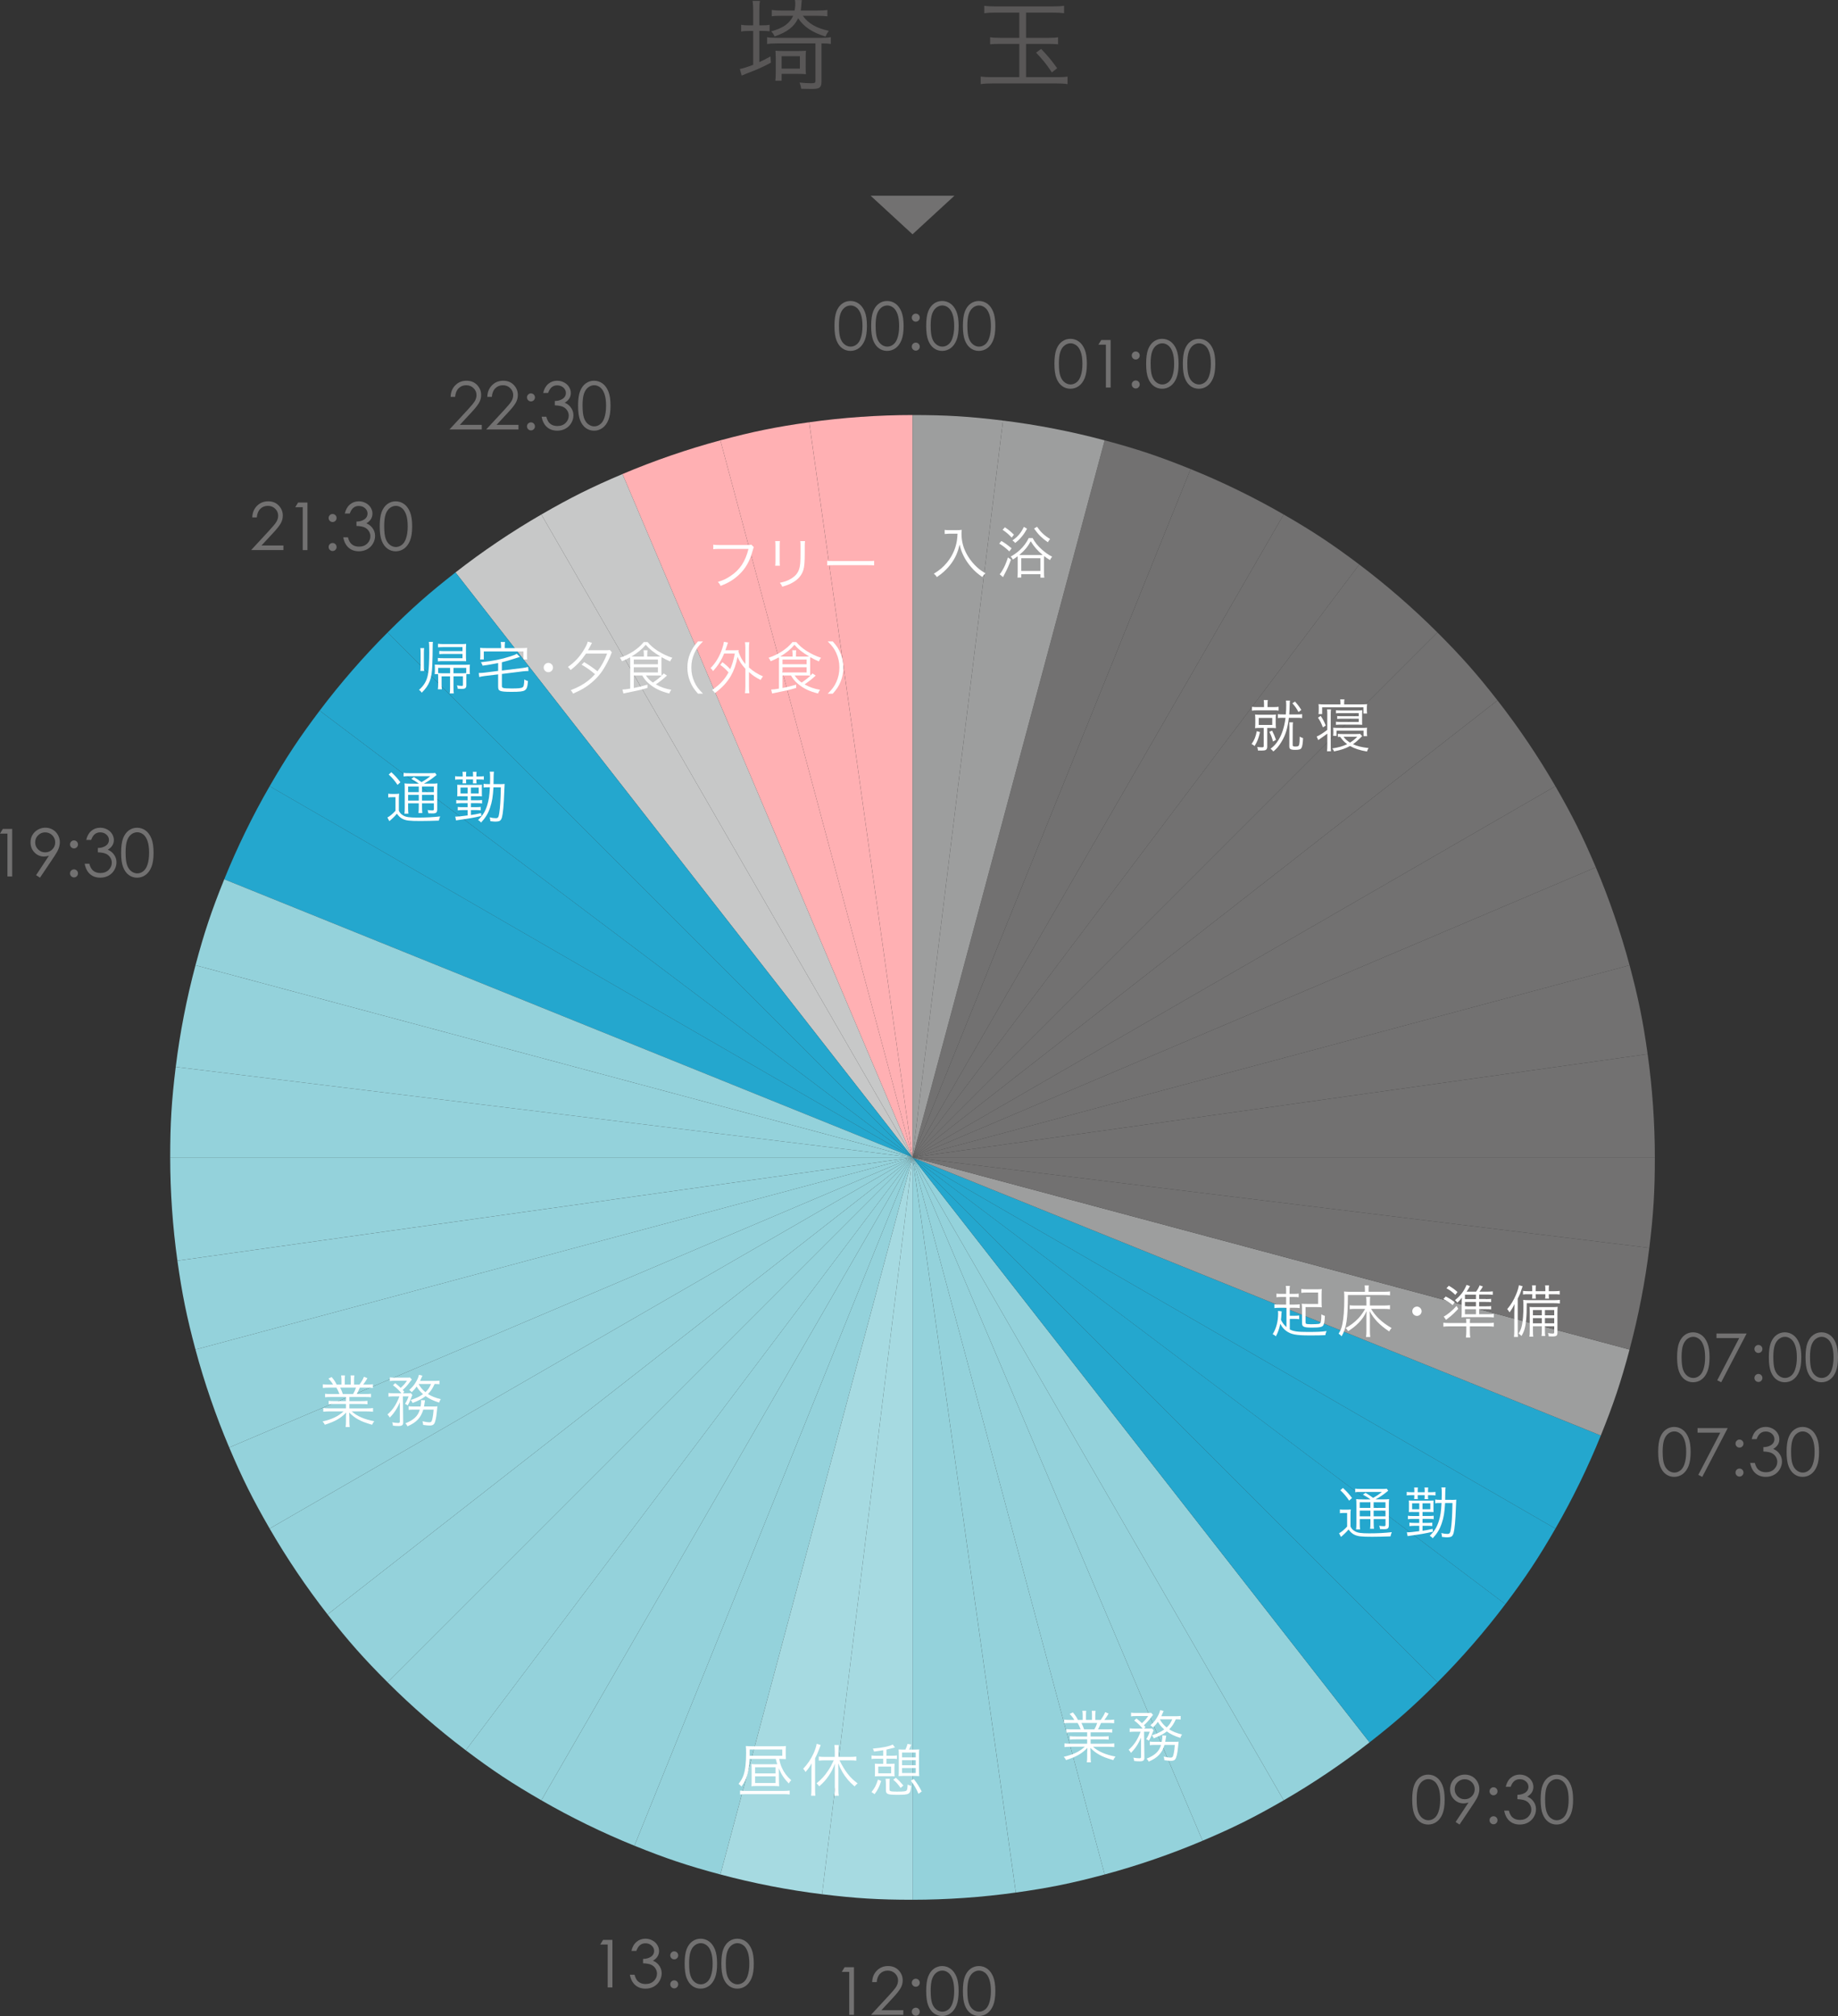 <?xml version="1.0" encoding="UTF-8"?><svg id="_レイヤー_2" xmlns="http://www.w3.org/2000/svg" viewBox="0 0 777.14 852.37"><rect x="0" y="0" width="777.14" height="852.37" fill="#333333" stroke="none"/><defs><style>.cls-1{fill:#595757;}.cls-1,.cls-2,.cls-3,.cls-4,.cls-5,.cls-6,.cls-7,.cls-8,.cls-9{stroke-width:0px;}.cls-2{fill:#727171;}.cls-3{fill:#94d2db;}.cls-4{fill:#24a7ce;}.cls-5{fill:#c7c8c8;}.cls-6{fill:#a6dae1;}.cls-7{fill:#9d9e9e;}.cls-8{fill:#ffb0b3;}.cls-9{fill:#fff;}</style></defs><g id="text"><path class="cls-8" d="m385.83,489.35l-43.68-310.82c14.25-2,29.29-3.05,43.68-3.05v313.87Z"/><path class="cls-8" d="m385.83,489.35l-81.24-303.18c13.9-3.72,23.31-5.64,37.55-7.64l43.68,310.82Z"/><path class="cls-8" d="m385.83,489.35l-122.64-288.92c13.24-5.62,27.51-10.53,41.4-14.26l81.24,303.18Z"/><path class="cls-5" d="m385.83,489.35L228.89,217.53c12.46-7.19,21.05-11.48,34.3-17.1l122.64,288.92Z"/><path class="cls-5" d="m385.83,489.35l-193.24-247.33c11.34-8.86,23.84-17.29,36.3-24.49l156.94,271.82Z"/><path class="cls-4" d="m385.83,489.35l-221.94-221.94c10.17-10.17,17.36-16.54,28.7-25.39l193.24,247.33Z"/><path class="cls-4" d="m385.83,489.35l-250.67-188.89c8.66-11.49,18.55-22.87,28.73-33.05l221.94,221.94Z"/><path class="cls-4" d="m385.83,489.35L114.01,332.42c7.19-12.46,12.49-20.47,21.15-31.96l250.67,188.89Z"/><path class="cls-4" d="m385.83,489.35l-291.02-117.58c5.39-13.34,12-26.9,19.2-39.36l271.82,156.94Z"/><path class="cls-3" d="m385.83,489.35l-303.18-81.24c3.72-13.9,6.77-23,12.16-36.34l291.02,117.58Z"/><path class="cls-3" d="m385.83,489.35l-311.53-38.25c1.75-14.28,4.63-29.09,8.36-42.98l303.18,81.24Z"/><path class="cls-3" d="m385.83,489.35H71.96c0-14.39.59-23.97,2.34-38.25l311.53,38.25Z"/><path class="cls-3" d="m385.83,489.35l-310.82,43.68c-2-14.25-3.05-29.29-3.05-43.68h313.87Z"/><path class="cls-3" d="m385.83,489.35l-303.18,81.24c-3.72-13.9-5.64-23.31-7.64-37.55l310.82-43.68Z"/><path class="cls-3" d="m385.83,489.35l-288.92,122.64c-5.62-13.24-10.53-27.51-14.26-41.4l303.18-81.24Z"/><path class="cls-3" d="m385.83,489.35l-271.82,156.94c-7.19-12.46-11.48-21.05-17.1-34.3l288.92-122.64Z"/><path class="cls-3" d="m385.83,489.35l-247.33,193.24c-8.86-11.34-17.29-23.84-24.49-36.3l271.82-156.94Z"/><path class="cls-3" d="m385.83,489.35l-221.94,221.94c-10.17-10.17-16.54-17.36-25.39-28.7l247.33-193.24Z"/><path class="cls-3" d="m385.83,489.35l-188.89,250.67c-11.49-8.66-22.87-18.55-33.05-28.73l221.94-221.94Z"/><path class="cls-3" d="m385.83,489.35l-156.94,271.82c-12.46-7.19-20.47-12.49-31.96-21.15l188.89-250.67Z"/><path class="cls-3" d="m385.83,489.35l-117.58,291.02c-13.34-5.39-26.9-12-39.36-19.2l156.94-271.82Z"/><path class="cls-3" d="m385.83,489.35l-81.24,303.18c-13.9-3.72-23-6.77-36.34-12.16l117.58-291.02Z"/><path class="cls-6" d="m385.83,489.35l-38.25,311.53c-14.28-1.75-29.09-4.63-42.98-8.36l81.24-303.18Z"/><path class="cls-6" d="m385.83,489.35v313.87c-14.39,0-23.97-.59-38.25-2.34l38.25-311.53Z"/><path class="cls-3" d="m385.83,489.35l43.68,310.82c-14.25,2-29.29,3.05-43.68,3.05v-313.87Z"/><path class="cls-3" d="m385.83,489.35l81.24,303.18c-13.9,3.72-23.31,5.64-37.55,7.64l-43.68-310.82Z"/><path class="cls-3" d="m385.83,489.35l122.64,288.92c-13.24,5.62-27.51,10.53-41.4,14.26l-81.24-303.18Z"/><path class="cls-3" d="m385.83,489.35l156.94,271.82c-12.46,7.19-21.05,11.48-34.3,17.1l-122.64-288.92Z"/><path class="cls-3" d="m385.83,489.35l193.24,247.33c-11.34,8.86-23.84,17.29-36.3,24.49l-156.94-271.82Z"/><path class="cls-4" d="m385.83,489.35l221.94,221.94c-10.17,10.17-17.36,16.54-28.7,25.39l-193.24-247.33Z"/><path class="cls-4" d="m385.83,489.35l250.67,188.89c-8.66,11.49-18.55,22.87-28.73,33.05l-221.94-221.94Z"/><path class="cls-4" d="m385.83,489.35l271.82,156.94c-7.19,12.46-12.49,20.47-21.15,31.96l-250.67-188.89Z"/><path class="cls-4" d="m385.83,489.35l291.02,117.58c-5.39,13.34-12,26.9-19.2,39.36l-271.82-156.94Z"/><path class="cls-7" d="m385.83,489.35l303.18,81.24c-3.72,13.9-6.77,23-12.16,36.34l-291.02-117.58Z"/><path class="cls-2" d="m385.83,489.35l311.53,38.25c-1.75,14.28-4.63,29.09-8.36,42.98l-303.18-81.24Z"/><path class="cls-2" d="m385.83,489.35h313.87c0,14.39-.59,23.97-2.34,38.25l-311.53-38.25Z"/><path class="cls-2" d="m385.83,489.35l310.82-43.68c2,14.25,3.05,29.29,3.05,43.68h-313.87Z"/><path class="cls-2" d="m385.83,489.35l303.18-81.24c3.72,13.9,5.64,23.31,7.64,37.55l-310.82,43.68Z"/><path class="cls-2" d="m385.83,489.35l288.92-122.64c5.62,13.24,10.53,27.51,14.26,41.4l-303.18,81.24Z"/><path class="cls-2" d="m385.83,489.35l271.82-156.94c7.19,12.46,11.48,21.05,17.1,34.3l-288.92,122.64Z"/><path class="cls-2" d="m385.83,489.35l247.33-193.24c8.86,11.34,17.29,23.84,24.49,36.3l-271.82,156.94Z"/><path class="cls-2" d="m385.83,489.35l221.94-221.94c10.17,10.17,16.54,17.36,25.39,28.7l-247.33,193.24Z"/><path class="cls-2" d="m385.83,489.35l188.89-250.67c11.49,8.66,22.87,18.55,33.05,28.73l-221.94,221.94Z"/><path class="cls-2" d="m385.83,489.35l156.94-271.82c12.46,7.19,20.47,12.49,31.96,21.15l-188.89,250.67Z"/><path class="cls-2" d="m385.83,489.35l117.58-291.02c13.34,5.39,26.9,12,39.36,19.2l-156.94,271.82Z"/><path class="cls-2" d="m385.83,489.35l81.24-303.18c13.9,3.72,23,6.77,36.34,12.16l-117.58,291.02Z"/><path class="cls-7" d="m385.83,489.35l38.25-311.53c14.28,1.75,29.09,4.63,42.98,8.36l-81.24,303.18Z"/><path class="cls-7" d="m385.83,489.35V175.48c14.39,0,23.97.59,38.25,2.34l-38.25,311.53Z"/><path class="cls-2" d="m352.83,137.81c0-2.65.29-4.7.85-6.15.57-1.45,1.38-2.55,2.41-3.29,1.04-.75,2.2-1.12,3.49-1.12s2.48.38,3.54,1.13,1.89,1.88,2.51,3.38c.62,1.5.92,3.52.92,6.05s-.3,4.54-.91,6.03c-.61,1.49-1.44,2.62-2.51,3.38s-2.25,1.14-3.55,1.14-2.44-.37-3.47-1.11-1.83-1.84-2.41-3.3c-.58-1.46-.87-3.51-.87-6.15Zm1.9.04c0,2.27.2,3.99.61,5.15.4,1.16,1,2.04,1.8,2.65.79.6,1.63.9,2.52.9s1.73-.29,2.5-.88c.78-.59,1.36-1.47,1.76-2.65.5-1.43.75-3.16.75-5.17s-.22-3.68-.67-4.97c-.45-1.29-1.06-2.24-1.85-2.83-.79-.6-1.62-.9-2.5-.9s-1.73.3-2.52.9c-.78.6-1.38,1.48-1.79,2.64-.41,1.16-.62,2.88-.62,5.16Z"/><path class="cls-2" d="m368.34,137.81c0-2.65.29-4.7.85-6.15.57-1.45,1.38-2.55,2.41-3.29,1.04-.75,2.2-1.12,3.49-1.12s2.48.38,3.54,1.13,1.89,1.88,2.51,3.38c.62,1.5.92,3.52.92,6.05s-.3,4.54-.91,6.03c-.61,1.49-1.44,2.62-2.51,3.38s-2.25,1.14-3.55,1.14-2.44-.37-3.47-1.11-1.83-1.84-2.41-3.3c-.58-1.46-.87-3.51-.87-6.15Zm1.9.04c0,2.27.2,3.99.61,5.15.4,1.16,1,2.04,1.8,2.65.79.6,1.63.9,2.52.9s1.73-.29,2.5-.88c.78-.59,1.36-1.47,1.76-2.65.5-1.43.75-3.16.75-5.17s-.22-3.68-.67-4.97c-.45-1.29-1.06-2.24-1.85-2.83-.79-.6-1.62-.9-2.5-.9s-1.73.3-2.52.9c-.78.6-1.38,1.48-1.79,2.64-.41,1.16-.62,2.88-.62,5.16Z"/><path class="cls-2" d="m387.21,132.61c.46,0,.86.16,1.19.49s.49.73.49,1.2-.16.88-.49,1.2-.72.49-1.19.49-.86-.16-1.19-.49-.49-.73-.49-1.2.16-.86.49-1.2c.33-.33.72-.5,1.19-.5Zm0,12.25c.46,0,.86.16,1.19.49s.49.73.49,1.2-.16.86-.49,1.2-.72.5-1.19.5-.86-.17-1.19-.5-.49-.73-.49-1.2.16-.88.49-1.2.72-.49,1.19-.49Z"/><path class="cls-2" d="m391.61,137.81c0-2.65.29-4.7.85-6.15.57-1.45,1.38-2.55,2.41-3.29,1.04-.75,2.2-1.12,3.49-1.12s2.48.38,3.54,1.13,1.89,1.88,2.51,3.38c.62,1.5.92,3.52.92,6.05s-.3,4.54-.91,6.03c-.61,1.49-1.44,2.62-2.51,3.38s-2.25,1.14-3.55,1.14-2.44-.37-3.47-1.11-1.83-1.84-2.41-3.3c-.58-1.46-.87-3.51-.87-6.15Zm1.9.04c0,2.27.2,3.99.61,5.15.4,1.16,1,2.04,1.8,2.65.79.6,1.63.9,2.52.9s1.73-.29,2.5-.88c.78-.59,1.36-1.47,1.76-2.65.5-1.43.75-3.16.75-5.17s-.22-3.68-.67-4.97c-.45-1.29-1.06-2.24-1.85-2.83-.79-.6-1.62-.9-2.5-.9s-1.73.3-2.52.9c-.78.6-1.38,1.48-1.79,2.64-.41,1.16-.62,2.88-.62,5.16Z"/><path class="cls-2" d="m407.13,137.81c0-2.65.29-4.7.85-6.15.57-1.45,1.38-2.55,2.41-3.29,1.04-.75,2.2-1.12,3.49-1.12s2.48.38,3.54,1.13,1.89,1.88,2.51,3.38c.62,1.5.92,3.52.92,6.05s-.3,4.54-.91,6.03c-.61,1.49-1.44,2.62-2.51,3.38s-2.25,1.14-3.55,1.14-2.44-.37-3.47-1.11-1.83-1.84-2.41-3.3c-.58-1.46-.87-3.51-.87-6.15Zm1.9.04c0,2.27.2,3.99.61,5.15.4,1.16,1,2.04,1.8,2.65.79.6,1.63.9,2.52.9s1.73-.29,2.5-.88c.78-.59,1.36-1.47,1.76-2.65.5-1.43.75-3.16.75-5.17s-.22-3.68-.67-4.97c-.45-1.29-1.06-2.24-1.85-2.83-.79-.6-1.62-.9-2.5-.9s-1.73.3-2.52.9c-.78.6-1.38,1.48-1.79,2.64-.41,1.16-.62,2.88-.62,5.16Z"/><path class="cls-2" d="m445.83,153.81c0-2.65.29-4.7.85-6.15.57-1.45,1.38-2.55,2.41-3.29,1.04-.75,2.2-1.12,3.49-1.12s2.48.38,3.54,1.13,1.89,1.88,2.51,3.38c.62,1.5.92,3.52.92,6.05s-.3,4.54-.91,6.03c-.61,1.49-1.44,2.62-2.51,3.38s-2.25,1.14-3.55,1.14-2.44-.37-3.47-1.11-1.83-1.84-2.41-3.3c-.58-1.46-.87-3.51-.87-6.15Zm1.9.04c0,2.27.2,3.99.61,5.15.4,1.16,1,2.04,1.8,2.65.79.6,1.63.9,2.52.9s1.73-.29,2.5-.88c.78-.59,1.36-1.47,1.76-2.65.5-1.43.75-3.16.75-5.17s-.22-3.68-.67-4.97c-.45-1.29-1.06-2.24-1.85-2.83-.79-.6-1.62-.9-2.5-.9s-1.73.3-2.52.9c-.78.6-1.38,1.48-1.79,2.64-.41,1.16-.62,2.88-.62,5.16Z"/><path class="cls-2" d="m465.64,143.75h3.95v20.11h-2v-18.14h-3.16l1.2-1.97Z"/><path class="cls-2" d="m480.21,148.61c.46,0,.86.16,1.19.49s.49.73.49,1.2-.16.88-.49,1.2-.72.49-1.19.49-.86-.16-1.19-.49-.49-.73-.49-1.2.16-.86.49-1.2c.33-.33.72-.5,1.19-.5Zm0,12.25c.46,0,.86.16,1.19.49s.49.73.49,1.2-.16.86-.49,1.2-.72.5-1.19.5-.86-.17-1.19-.5-.49-.73-.49-1.2.16-.88.49-1.2.72-.49,1.19-.49Z"/><path class="cls-2" d="m484.61,153.81c0-2.65.29-4.7.85-6.15.57-1.45,1.38-2.55,2.41-3.29,1.04-.75,2.2-1.12,3.49-1.12s2.48.38,3.54,1.13,1.89,1.88,2.51,3.38c.62,1.5.92,3.52.92,6.05s-.3,4.54-.91,6.03c-.61,1.49-1.44,2.62-2.51,3.38s-2.25,1.14-3.55,1.14-2.44-.37-3.47-1.11-1.83-1.84-2.41-3.3c-.58-1.46-.87-3.51-.87-6.15Zm1.9.04c0,2.27.2,3.99.61,5.15.4,1.16,1,2.04,1.8,2.65.79.6,1.63.9,2.52.9s1.73-.29,2.5-.88c.78-.59,1.36-1.47,1.76-2.65.5-1.43.75-3.16.75-5.17s-.22-3.68-.67-4.97c-.45-1.29-1.06-2.24-1.85-2.83-.79-.6-1.62-.9-2.5-.9s-1.73.3-2.52.9c-.78.6-1.38,1.48-1.79,2.64-.41,1.16-.62,2.88-.62,5.16Z"/><path class="cls-2" d="m500.13,153.81c0-2.65.29-4.7.85-6.15.57-1.45,1.38-2.55,2.41-3.29,1.04-.75,2.2-1.12,3.49-1.12s2.48.38,3.54,1.13,1.89,1.88,2.51,3.38c.62,1.5.92,3.52.92,6.05s-.3,4.54-.91,6.03c-.61,1.49-1.44,2.62-2.51,3.38s-2.25,1.14-3.55,1.14-2.44-.37-3.47-1.11-1.83-1.84-2.41-3.3c-.58-1.46-.87-3.51-.87-6.15Zm1.9.04c0,2.27.2,3.99.61,5.15.4,1.16,1,2.04,1.8,2.65.79.6,1.63.9,2.52.9s1.73-.29,2.5-.88c.78-.59,1.36-1.47,1.76-2.65.5-1.43.75-3.16.75-5.17s-.22-3.68-.67-4.97c-.45-1.29-1.06-2.24-1.85-2.83-.79-.6-1.62-.9-2.5-.9s-1.73.3-2.52.9c-.78.6-1.38,1.48-1.79,2.64-.41,1.16-.62,2.88-.62,5.16Z"/><path class="cls-2" d="m357.12,831.75h3.95v20.11h-2v-18.14h-3.16l1.2-1.97Z"/><path class="cls-2" d="m370.7,838.04h-1.93c.05-1.98.72-3.61,1.99-4.88,1.27-1.27,2.84-1.91,4.71-1.91s3.35.6,4.49,1.79c1.14,1.19,1.71,2.6,1.71,4.23,0,1.14-.27,2.21-.82,3.21s-1.6,2.35-3.18,4.06l-5.01,5.39h9.28v1.94h-13.66l7.68-8.3c1.56-1.67,2.57-2.91,3.04-3.71.47-.81.71-1.66.71-2.55,0-1.13-.42-2.1-1.26-2.92-.84-.82-1.88-1.23-3.1-1.23-1.29,0-2.35.43-3.21,1.29-.85.86-1.34,2.06-1.46,3.61Z"/><path class="cls-2" d="m387.21,836.61c.46,0,.86.16,1.19.49s.49.73.49,1.2-.16.88-.49,1.2-.72.49-1.19.49-.86-.16-1.19-.49-.49-.73-.49-1.2.16-.86.49-1.2c.33-.33.72-.5,1.19-.5Zm0,12.25c.46,0,.86.16,1.19.49s.49.73.49,1.2-.16.86-.49,1.2-.72.5-1.19.5-.86-.17-1.19-.5-.49-.73-.49-1.2.16-.88.49-1.2.72-.49,1.19-.49Z"/><path class="cls-2" d="m391.61,841.81c0-2.65.29-4.7.85-6.15.57-1.45,1.38-2.55,2.41-3.29,1.04-.75,2.2-1.12,3.49-1.12s2.48.38,3.54,1.13,1.89,1.88,2.51,3.38c.62,1.5.92,3.52.92,6.05s-.3,4.54-.91,6.03c-.61,1.49-1.44,2.62-2.51,3.38s-2.25,1.14-3.55,1.14-2.44-.37-3.47-1.11-1.83-1.84-2.41-3.3c-.58-1.46-.87-3.51-.87-6.15Zm1.9.04c0,2.27.2,3.99.61,5.15.4,1.16,1,2.04,1.8,2.65.79.6,1.63.9,2.52.9s1.73-.29,2.5-.88c.78-.59,1.36-1.47,1.76-2.65.5-1.43.75-3.16.75-5.17s-.22-3.68-.67-4.97c-.45-1.29-1.06-2.24-1.85-2.83-.79-.6-1.62-.9-2.5-.9s-1.73.3-2.52.9c-.78.6-1.38,1.48-1.79,2.64-.41,1.16-.62,2.88-.62,5.16Z"/><path class="cls-2" d="m407.13,841.81c0-2.65.29-4.7.85-6.15.57-1.45,1.38-2.55,2.41-3.29,1.04-.75,2.2-1.12,3.49-1.12s2.48.38,3.54,1.13,1.89,1.88,2.51,3.38c.62,1.5.92,3.52.92,6.05s-.3,4.54-.91,6.03c-.61,1.49-1.44,2.62-2.51,3.38s-2.25,1.14-3.55,1.14-2.44-.37-3.47-1.11-1.83-1.84-2.41-3.3c-.58-1.46-.87-3.51-.87-6.15Zm1.9.04c0,2.27.2,3.99.61,5.15.4,1.16,1,2.04,1.8,2.65.79.6,1.63.9,2.52.9s1.73-.29,2.5-.88c.78-.59,1.36-1.47,1.76-2.65.5-1.43.75-3.16.75-5.17s-.22-3.68-.67-4.97c-.45-1.29-1.06-2.24-1.85-2.83-.79-.6-1.62-.9-2.5-.9s-1.73.3-2.52.9c-.78.6-1.38,1.48-1.79,2.64-.41,1.16-.62,2.88-.62,5.16Z"/><path class="cls-2" d="m254.99,820.18h3.95v20.11h-2v-18.14h-3.16l1.2-1.97Z"/><path class="cls-2" d="m269.03,824.85h-2.05c.37-1.66,1.09-2.94,2.15-3.83,1.06-.89,2.31-1.34,3.75-1.34,1.05,0,2.03.24,2.93.72.91.48,1.61,1.12,2.11,1.94.5.81.74,1.66.74,2.54,0,1.73-.86,3.1-2.58,4.11.97.39,1.76.97,2.38,1.72.88,1.07,1.31,2.26,1.31,3.58,0,1.14-.3,2.23-.9,3.26s-1.42,1.83-2.46,2.4c-1.04.57-2.2.85-3.49.85-1.73,0-3.18-.5-4.33-1.5s-1.91-2.46-2.27-4.39h1.97c.35,1.3.84,2.25,1.49,2.83.83.74,1.89,1.11,3.17,1.11,1.46,0,2.63-.44,3.51-1.31s1.33-1.9,1.33-3.08c0-.78-.22-1.52-.66-2.2-.44-.68-1.04-1.2-1.78-1.55-.74-.35-1.89-.56-3.45-.64v-1.85c.92,0,1.76-.16,2.52-.48s1.3-.74,1.65-1.24c.34-.5.51-1.05.51-1.64,0-.88-.35-1.63-1.05-2.27-.7-.64-1.58-.96-2.64-.96-.87,0-1.61.25-2.24.73-.63.49-1.16,1.31-1.6,2.48Z"/><path class="cls-2" d="m285.08,825.04c.46,0,.86.16,1.19.49s.49.73.49,1.2-.16.88-.49,1.2-.72.49-1.19.49-.86-.16-1.19-.49-.49-.73-.49-1.2.16-.86.49-1.2c.33-.33.72-.5,1.19-.5Zm0,12.25c.46,0,.86.16,1.19.49s.49.73.49,1.2-.16.86-.49,1.2-.72.5-1.19.5-.86-.17-1.19-.5-.49-.73-.49-1.2.16-.88.49-1.2.72-.49,1.19-.49Z"/><path class="cls-2" d="m289.48,830.24c0-2.65.29-4.7.85-6.15.57-1.45,1.38-2.55,2.41-3.29,1.04-.75,2.2-1.12,3.49-1.12s2.48.38,3.54,1.13,1.89,1.88,2.51,3.38c.62,1.5.92,3.52.92,6.05s-.3,4.54-.91,6.03c-.61,1.49-1.44,2.62-2.51,3.38s-2.25,1.14-3.55,1.14-2.44-.37-3.47-1.11-1.83-1.84-2.41-3.3c-.58-1.46-.87-3.51-.87-6.15Zm1.9.04c0,2.27.2,3.99.61,5.15.4,1.16,1,2.04,1.8,2.65.79.6,1.63.9,2.52.9s1.73-.29,2.5-.88c.78-.59,1.36-1.47,1.76-2.65.5-1.43.75-3.16.75-5.17s-.22-3.68-.67-4.97c-.45-1.29-1.06-2.24-1.85-2.83-.79-.6-1.62-.9-2.5-.9s-1.73.3-2.52.9c-.78.6-1.38,1.48-1.79,2.64-.41,1.16-.62,2.88-.62,5.16Z"/><path class="cls-2" d="m305,830.24c0-2.65.29-4.7.85-6.15.57-1.45,1.38-2.55,2.41-3.29,1.04-.75,2.2-1.12,3.49-1.12s2.48.38,3.54,1.13,1.89,1.88,2.51,3.38c.62,1.5.92,3.52.92,6.05s-.3,4.54-.91,6.03c-.61,1.49-1.44,2.62-2.51,3.38s-2.25,1.14-3.55,1.14-2.44-.37-3.47-1.11-1.83-1.84-2.41-3.3c-.58-1.46-.87-3.51-.87-6.15Zm1.9.04c0,2.27.2,3.99.61,5.15.4,1.16,1,2.04,1.8,2.65.79.6,1.63.9,2.52.9s1.73-.29,2.5-.88c.78-.59,1.36-1.47,1.76-2.65.5-1.43.75-3.16.75-5.17s-.22-3.68-.67-4.97c-.45-1.29-1.06-2.24-1.85-2.83-.79-.6-1.62-.9-2.5-.9s-1.73.3-2.52.9c-.78.6-1.38,1.48-1.79,2.64-.41,1.16-.62,2.88-.62,5.16Z"/><path class="cls-2" d="m1.2,350.47h3.95v20.11h-2v-18.14H0l1.2-1.97Z"/><path class="cls-2" d="m16.91,371.09l-1.65-1.07,5.44-8.24c-.73.24-1.41.36-2.05.36-1.6,0-2.96-.58-4.07-1.73-1.12-1.15-1.67-2.57-1.67-4.26,0-1.16.27-2.2.81-3.13s1.3-1.67,2.29-2.23c.99-.56,2.05-.84,3.18-.84s2.14.27,3.08.81c.94.54,1.68,1.29,2.22,2.25.54.97.81,2,.81,3.09,0,.83-.17,1.7-.5,2.61-.33.91-.93,2-1.78,3.27l-6.1,9.09Zm2.2-10.71c1.18,0,2.18-.41,3-1.24.82-.82,1.23-1.82,1.23-2.99s-.41-2.16-1.24-2.99c-.83-.82-1.83-1.24-3-1.24s-2.16.41-2.99,1.24c-.83.82-1.24,1.82-1.24,2.99s.41,2.16,1.24,2.99c.83.83,1.82,1.24,2.99,1.24Z"/><path class="cls-2" d="m31.29,355.33c.46,0,.86.16,1.19.49s.49.73.49,1.2-.16.88-.49,1.2-.72.49-1.19.49-.86-.16-1.19-.49-.49-.73-.49-1.2.16-.86.49-1.2.72-.5,1.19-.5Zm0,12.25c.46,0,.86.16,1.19.49s.49.73.49,1.2-.16.87-.49,1.2-.72.5-1.19.5-.86-.17-1.19-.5-.49-.73-.49-1.2.16-.88.49-1.2.72-.49,1.19-.49Z"/><path class="cls-2" d="m38.51,355.13h-2.05c.37-1.66,1.09-2.93,2.15-3.83,1.06-.89,2.31-1.34,3.75-1.34,1.05,0,2.03.24,2.93.72.91.48,1.61,1.12,2.11,1.93.5.81.74,1.66.74,2.54,0,1.73-.86,3.11-2.58,4.12.97.39,1.76.96,2.38,1.72.88,1.07,1.31,2.26,1.31,3.58,0,1.14-.3,2.23-.9,3.26-.6,1.04-1.42,1.83-2.46,2.4-1.04.56-2.2.85-3.49.85-1.73,0-3.18-.5-4.33-1.5s-1.91-2.46-2.27-4.4h1.97c.35,1.3.84,2.25,1.49,2.83.83.74,1.89,1.11,3.17,1.11,1.46,0,2.63-.44,3.51-1.31s1.33-1.9,1.33-3.07c0-.79-.22-1.52-.66-2.2-.44-.68-1.04-1.2-1.78-1.54-.74-.35-1.89-.56-3.45-.64v-1.84c.92,0,1.76-.16,2.52-.49.76-.32,1.3-.74,1.65-1.24.34-.5.51-1.05.51-1.64,0-.88-.35-1.63-1.05-2.27-.7-.64-1.58-.96-2.64-.96-.87,0-1.61.24-2.24.73s-1.16,1.31-1.6,2.48Z"/><path class="cls-2" d="m51.21,360.54c0-2.65.29-4.7.85-6.15.57-1.45,1.38-2.55,2.41-3.3,1.04-.75,2.2-1.12,3.49-1.12s2.48.38,3.54,1.13,1.89,1.88,2.51,3.38c.62,1.5.92,3.52.92,6.06s-.3,4.53-.91,6.03c-.61,1.5-1.44,2.62-2.51,3.38s-2.25,1.14-3.55,1.14-2.44-.37-3.47-1.11-1.83-1.84-2.41-3.3c-.58-1.46-.87-3.51-.87-6.14Zm1.9.03c0,2.27.2,3.99.61,5.15.4,1.16,1,2.05,1.8,2.65s1.63.9,2.52.9,1.73-.29,2.5-.88,1.36-1.47,1.76-2.65c.5-1.43.75-3.16.75-5.17s-.22-3.68-.67-4.97c-.45-1.29-1.06-2.23-1.85-2.83-.79-.6-1.62-.89-2.5-.89s-1.73.3-2.52.89-1.38,1.48-1.79,2.64c-.41,1.16-.62,2.89-.62,5.17Z"/><path class="cls-2" d="m108.6,218.76h-1.93c.05-1.98.72-3.61,1.99-4.89,1.27-1.27,2.84-1.91,4.71-1.91s3.35.6,4.49,1.79c1.14,1.2,1.71,2.6,1.71,4.23,0,1.14-.27,2.21-.82,3.21s-1.6,2.35-3.18,4.05l-5.01,5.39h9.28v1.94h-13.66l7.68-8.3c1.56-1.67,2.57-2.91,3.04-3.71.47-.81.71-1.66.71-2.55,0-1.13-.42-2.11-1.26-2.92-.84-.82-1.88-1.22-3.1-1.22-1.29,0-2.35.43-3.21,1.29-.85.86-1.34,2.06-1.46,3.61Z"/><path class="cls-2" d="m126.05,212.47h3.95v20.11h-2v-18.14h-3.16l1.2-1.97Z"/><path class="cls-2" d="m140.63,217.33c.46,0,.86.16,1.19.49s.49.73.49,1.2-.16.88-.49,1.2-.72.49-1.19.49-.86-.16-1.19-.49-.49-.73-.49-1.2.16-.86.49-1.2.72-.5,1.19-.5Zm0,12.25c.46,0,.86.16,1.19.49s.49.73.49,1.2-.16.87-.49,1.2-.72.5-1.19.5-.86-.17-1.19-.5-.49-.73-.49-1.2.16-.88.49-1.2.72-.49,1.19-.49Z"/><path class="cls-2" d="m147.85,217.13h-2.05c.37-1.66,1.09-2.93,2.15-3.83,1.06-.89,2.31-1.34,3.75-1.34,1.05,0,2.03.24,2.93.72.91.48,1.61,1.12,2.11,1.93.5.81.74,1.66.74,2.54,0,1.73-.86,3.11-2.58,4.12.97.39,1.76.96,2.38,1.72.88,1.07,1.31,2.26,1.31,3.58,0,1.14-.3,2.23-.9,3.26-.6,1.04-1.42,1.83-2.46,2.4-1.04.56-2.2.85-3.49.85-1.73,0-3.18-.5-4.33-1.5s-1.91-2.46-2.27-4.4h1.97c.35,1.3.84,2.25,1.49,2.83.83.74,1.89,1.11,3.17,1.11,1.46,0,2.63-.44,3.51-1.31s1.33-1.9,1.33-3.07c0-.79-.22-1.52-.66-2.2-.44-.68-1.04-1.2-1.78-1.54-.74-.35-1.89-.56-3.45-.64v-1.84c.92,0,1.76-.16,2.52-.49.76-.32,1.3-.74,1.65-1.24.34-.5.51-1.05.51-1.64,0-.88-.35-1.63-1.05-2.27-.7-.64-1.58-.96-2.64-.96-.87,0-1.61.24-2.24.73s-1.16,1.31-1.6,2.48Z"/><path class="cls-2" d="m160.55,222.54c0-2.65.29-4.7.85-6.15.57-1.45,1.38-2.55,2.41-3.3,1.04-.75,2.2-1.12,3.49-1.12s2.48.38,3.54,1.13,1.89,1.88,2.51,3.38c.62,1.5.92,3.52.92,6.06s-.3,4.53-.91,6.03c-.61,1.5-1.44,2.62-2.51,3.38s-2.25,1.14-3.55,1.14-2.44-.37-3.47-1.11-1.83-1.84-2.41-3.3c-.58-1.46-.87-3.51-.87-6.14Zm1.9.03c0,2.27.2,3.99.61,5.15.4,1.16,1,2.05,1.8,2.65s1.63.9,2.52.9,1.73-.29,2.5-.88,1.36-1.47,1.76-2.65c.5-1.43.75-3.16.75-5.17s-.22-3.68-.67-4.97c-.45-1.29-1.06-2.23-1.85-2.83-.79-.6-1.62-.89-2.5-.89s-1.73.3-2.52.89-1.38,1.48-1.79,2.64c-.41,1.16-.62,2.89-.62,5.17Z"/><path class="cls-2" d="m192.46,167.77h-1.93c.05-1.98.72-3.61,1.99-4.89,1.27-1.27,2.84-1.91,4.71-1.91s3.35.6,4.49,1.79c1.14,1.2,1.71,2.6,1.71,4.23,0,1.14-.27,2.21-.82,3.21s-1.6,2.35-3.18,4.05l-5.01,5.39h9.28v1.94h-13.66l7.68-8.3c1.56-1.67,2.57-2.91,3.04-3.71.47-.81.71-1.66.71-2.55,0-1.13-.42-2.11-1.26-2.92-.84-.82-1.88-1.22-3.1-1.22-1.29,0-2.35.43-3.21,1.29-.85.86-1.34,2.06-1.46,3.61Z"/><path class="cls-2" d="m207.98,167.77h-1.93c.05-1.98.72-3.61,1.99-4.89,1.27-1.27,2.84-1.91,4.71-1.91s3.35.6,4.49,1.79c1.14,1.2,1.71,2.6,1.71,4.23,0,1.14-.27,2.21-.82,3.21s-1.6,2.35-3.18,4.05l-5.01,5.39h9.28v1.94h-13.66l7.68-8.3c1.56-1.67,2.57-2.91,3.04-3.71.47-.81.71-1.66.71-2.55,0-1.13-.42-2.11-1.26-2.92-.84-.82-1.88-1.22-3.1-1.22-1.29,0-2.35.43-3.21,1.29-.85.86-1.34,2.06-1.46,3.61Z"/><path class="cls-2" d="m224.5,166.33c.46,0,.86.16,1.19.49s.49.73.49,1.2-.16.88-.49,1.2-.72.49-1.19.49-.86-.16-1.19-.49-.49-.73-.49-1.2.16-.86.49-1.2.72-.5,1.19-.5Zm0,12.25c.46,0,.86.16,1.19.49s.49.73.49,1.2-.16.87-.49,1.2-.72.5-1.19.5-.86-.17-1.19-.5-.49-.73-.49-1.2.16-.88.49-1.2.72-.49,1.19-.49Z"/><path class="cls-2" d="m231.72,166.14h-2.05c.37-1.66,1.09-2.93,2.15-3.83,1.06-.89,2.31-1.34,3.75-1.34,1.05,0,2.03.24,2.93.72.91.48,1.61,1.12,2.11,1.93.5.81.74,1.66.74,2.54,0,1.73-.86,3.11-2.58,4.12.97.39,1.76.96,2.38,1.72.88,1.07,1.31,2.26,1.31,3.58,0,1.14-.3,2.23-.9,3.26-.6,1.04-1.42,1.83-2.46,2.4-1.04.56-2.2.85-3.49.85-1.73,0-3.18-.5-4.33-1.5s-1.91-2.46-2.27-4.4h1.97c.35,1.3.84,2.25,1.49,2.83.83.74,1.89,1.11,3.17,1.11,1.46,0,2.63-.44,3.51-1.31s1.33-1.9,1.33-3.07c0-.79-.22-1.52-.66-2.2-.44-.68-1.04-1.2-1.78-1.54-.74-.35-1.89-.56-3.45-.64v-1.84c.92,0,1.76-.16,2.52-.49.76-.32,1.3-.74,1.65-1.24.34-.5.51-1.05.51-1.64,0-.88-.35-1.63-1.05-2.27-.7-.64-1.58-.96-2.64-.96-.87,0-1.61.24-2.24.73s-1.16,1.31-1.6,2.48Z"/><path class="cls-2" d="m244.42,171.54c0-2.65.29-4.7.85-6.15.57-1.45,1.38-2.55,2.41-3.3,1.04-.75,2.2-1.12,3.49-1.12s2.48.38,3.54,1.13,1.89,1.88,2.51,3.38c.62,1.5.92,3.52.92,6.06s-.3,4.53-.91,6.03c-.61,1.5-1.44,2.62-2.51,3.38s-2.25,1.14-3.55,1.14-2.44-.37-3.47-1.11-1.83-1.84-2.41-3.3c-.58-1.46-.87-3.51-.87-6.14Zm1.9.03c0,2.27.2,3.99.61,5.15.4,1.16,1,2.05,1.8,2.65s1.63.9,2.52.9,1.73-.29,2.5-.88,1.36-1.47,1.76-2.65c.5-1.43.75-3.16.75-5.17s-.22-3.68-.67-4.97c-.45-1.29-1.06-2.23-1.85-2.83-.79-.6-1.62-.89-2.5-.89s-1.73.3-2.52.89-1.38,1.48-1.79,2.64c-.41,1.16-.62,2.89-.62,5.17Z"/><path class="cls-2" d="m709.11,573.87c0-2.65.29-4.7.85-6.15.57-1.45,1.38-2.55,2.41-3.29,1.04-.75,2.2-1.12,3.49-1.12s2.48.38,3.54,1.13,1.89,1.88,2.51,3.38c.62,1.5.92,3.52.92,6.05s-.3,4.54-.91,6.03c-.61,1.49-1.44,2.62-2.51,3.38s-2.25,1.14-3.55,1.14-2.44-.37-3.47-1.11-1.83-1.84-2.41-3.3c-.58-1.46-.87-3.51-.87-6.15Zm1.9.04c0,2.27.2,3.99.61,5.15.4,1.16,1,2.04,1.8,2.65.79.6,1.63.9,2.52.9s1.73-.29,2.5-.88c.78-.59,1.36-1.47,1.76-2.65.5-1.43.75-3.16.75-5.17s-.22-3.68-.67-4.97c-.45-1.29-1.06-2.24-1.85-2.83-.79-.6-1.62-.9-2.5-.9s-1.73.3-2.52.9c-.78.6-1.38,1.48-1.79,2.64-.41,1.16-.62,2.88-.62,5.16Z"/><path class="cls-2" d="m725.75,563.81h12.76l-10.76,20.62-1.67-.85,9.29-17.85h-9.62v-1.91Z"/><path class="cls-2" d="m743.49,568.66c.46,0,.86.16,1.19.49s.49.73.49,1.2-.16.88-.49,1.2-.72.49-1.19.49-.86-.16-1.19-.49-.49-.73-.49-1.2.16-.86.49-1.2c.33-.33.72-.5,1.19-.5Zm0,12.25c.46,0,.86.16,1.19.49s.49.73.49,1.2-.16.86-.49,1.2-.72.5-1.19.5-.86-.17-1.19-.5-.49-.73-.49-1.2.16-.88.49-1.2.72-.49,1.19-.49Z"/><path class="cls-2" d="m747.9,573.87c0-2.65.29-4.7.85-6.15.57-1.45,1.38-2.55,2.41-3.29,1.04-.75,2.2-1.12,3.49-1.12s2.48.38,3.54,1.13,1.89,1.88,2.51,3.38c.62,1.5.92,3.52.92,6.05s-.3,4.54-.91,6.03c-.61,1.49-1.44,2.62-2.51,3.38s-2.25,1.14-3.55,1.14-2.44-.37-3.47-1.11-1.83-1.84-2.41-3.3c-.58-1.46-.87-3.51-.87-6.15Zm1.9.04c0,2.27.2,3.99.61,5.15.4,1.16,1,2.04,1.8,2.65.79.6,1.63.9,2.52.9s1.73-.29,2.5-.88c.78-.59,1.36-1.47,1.76-2.65.5-1.43.75-3.16.75-5.17s-.22-3.68-.67-4.97c-.45-1.29-1.06-2.24-1.85-2.83-.79-.6-1.62-.9-2.5-.9s-1.73.3-2.52.9c-.78.6-1.38,1.48-1.79,2.64-.41,1.16-.62,2.88-.62,5.16Z"/><path class="cls-2" d="m763.41,573.87c0-2.65.29-4.7.85-6.15.57-1.45,1.38-2.55,2.41-3.29,1.04-.75,2.2-1.12,3.49-1.12s2.48.38,3.54,1.13,1.89,1.88,2.51,3.38c.62,1.5.92,3.52.92,6.05s-.3,4.54-.91,6.03c-.61,1.49-1.44,2.62-2.51,3.38s-2.25,1.14-3.55,1.14-2.44-.37-3.47-1.11c-1.03-.74-1.83-1.84-2.41-3.3-.58-1.46-.87-3.51-.87-6.15Zm1.9.04c0,2.27.2,3.99.61,5.15.4,1.16,1,2.04,1.8,2.65.79.6,1.63.9,2.52.9s1.73-.29,2.5-.88c.78-.59,1.36-1.47,1.76-2.65.5-1.43.75-3.16.75-5.17s-.22-3.68-.67-4.97c-.45-1.29-1.06-2.24-1.85-2.83-.79-.6-1.62-.9-2.5-.9s-1.73.3-2.52.9c-.78.6-1.38,1.48-1.79,2.64-.41,1.16-.62,2.88-.62,5.16Z"/><path class="cls-2" d="m701.11,613.87c0-2.65.29-4.7.85-6.15.57-1.45,1.38-2.55,2.41-3.29,1.04-.75,2.2-1.12,3.49-1.12s2.48.38,3.54,1.13,1.89,1.88,2.51,3.38c.62,1.5.92,3.52.92,6.05s-.3,4.54-.91,6.03c-.61,1.49-1.44,2.62-2.51,3.38s-2.25,1.14-3.55,1.14-2.44-.37-3.47-1.11-1.83-1.84-2.41-3.3c-.58-1.46-.87-3.51-.87-6.15Zm1.9.04c0,2.27.2,3.99.61,5.15.4,1.16,1,2.04,1.8,2.65.79.6,1.63.9,2.52.9s1.73-.29,2.5-.88c.78-.59,1.36-1.47,1.76-2.65.5-1.43.75-3.16.75-5.17s-.22-3.68-.67-4.97c-.45-1.29-1.06-2.24-1.85-2.83-.79-.6-1.62-.9-2.5-.9s-1.73.3-2.52.9c-.78.6-1.38,1.48-1.79,2.64-.41,1.16-.62,2.88-.62,5.16Z"/><path class="cls-2" d="m717.75,603.81h12.76l-10.76,20.62-1.67-.85,9.29-17.85h-9.62v-1.91Z"/><path class="cls-2" d="m735.49,608.66c.46,0,.86.16,1.19.49s.49.73.49,1.2-.16.88-.49,1.2-.72.49-1.19.49-.86-.16-1.19-.49-.49-.73-.49-1.2.16-.86.49-1.2c.33-.33.72-.5,1.19-.5Zm0,12.25c.46,0,.86.16,1.19.49s.49.73.49,1.2-.16.86-.49,1.2-.72.5-1.19.5-.86-.17-1.19-.5-.49-.73-.49-1.2.16-.88.49-1.2.72-.49,1.19-.49Z"/><path class="cls-2" d="m742.71,608.47h-2.05c.37-1.66,1.09-2.94,2.15-3.83,1.06-.89,2.31-1.34,3.75-1.34,1.05,0,2.03.24,2.93.72.91.48,1.61,1.12,2.11,1.94.5.81.74,1.66.74,2.54,0,1.73-.86,3.1-2.58,4.11.97.39,1.76.97,2.38,1.72.88,1.07,1.31,2.26,1.31,3.58,0,1.14-.3,2.23-.9,3.26s-1.42,1.83-2.46,2.4c-1.04.57-2.2.85-3.49.85-1.73,0-3.18-.5-4.33-1.5s-1.91-2.46-2.27-4.39h1.97c.35,1.3.84,2.25,1.49,2.83.83.74,1.89,1.11,3.17,1.11,1.46,0,2.63-.44,3.51-1.31s1.33-1.9,1.33-3.08c0-.78-.22-1.52-.66-2.2-.44-.68-1.04-1.2-1.78-1.55-.74-.35-1.89-.56-3.45-.64v-1.85c.92,0,1.76-.16,2.52-.48s1.3-.74,1.65-1.24c.34-.5.51-1.05.51-1.64,0-.88-.35-1.63-1.05-2.27-.7-.64-1.58-.96-2.64-.96-.87,0-1.61.25-2.24.73-.63.49-1.16,1.31-1.6,2.48Z"/><path class="cls-2" d="m755.41,613.87c0-2.65.29-4.7.85-6.15.57-1.45,1.38-2.55,2.41-3.29,1.04-.75,2.2-1.12,3.49-1.12s2.48.38,3.54,1.13,1.89,1.88,2.51,3.38c.62,1.5.92,3.52.92,6.05s-.3,4.54-.91,6.03c-.61,1.49-1.44,2.62-2.51,3.38s-2.25,1.14-3.55,1.14-2.44-.37-3.47-1.11c-1.03-.74-1.83-1.84-2.41-3.3-.58-1.46-.87-3.51-.87-6.15Zm1.9.04c0,2.27.2,3.99.61,5.15.4,1.16,1,2.04,1.8,2.65.79.6,1.63.9,2.52.9s1.73-.29,2.5-.88c.78-.59,1.36-1.47,1.76-2.65.5-1.43.75-3.16.75-5.17s-.22-3.68-.67-4.97c-.45-1.29-1.06-2.24-1.85-2.83-.79-.6-1.62-.9-2.5-.9s-1.73.3-2.52.9c-.78.6-1.38,1.48-1.79,2.64-.41,1.16-.62,2.88-.62,5.16Z"/><path class="cls-2" d="m597.11,760.87c0-2.65.29-4.7.85-6.15.57-1.45,1.38-2.55,2.41-3.29,1.04-.75,2.2-1.12,3.49-1.12s2.48.38,3.54,1.13,1.89,1.88,2.51,3.38c.62,1.5.92,3.52.92,6.05s-.3,4.54-.91,6.03c-.61,1.49-1.44,2.62-2.51,3.38s-2.25,1.14-3.55,1.14-2.44-.37-3.47-1.11-1.83-1.84-2.41-3.3c-.58-1.46-.87-3.51-.87-6.15Zm1.9.04c0,2.27.2,3.99.61,5.15.4,1.16,1,2.04,1.8,2.65.79.6,1.63.9,2.52.9s1.73-.29,2.5-.88c.78-.59,1.36-1.47,1.76-2.65.5-1.43.75-3.16.75-5.17s-.22-3.68-.67-4.97c-.45-1.29-1.06-2.24-1.85-2.83-.79-.6-1.62-.9-2.5-.9s-1.73.3-2.52.9c-.78.6-1.38,1.48-1.79,2.64-.41,1.16-.62,2.88-.62,5.16Z"/><path class="cls-2" d="m617.11,771.42l-1.65-1.07,5.44-8.23c-.73.24-1.41.36-2.05.36-1.6,0-2.96-.57-4.07-1.73-1.12-1.15-1.67-2.57-1.67-4.26,0-1.16.27-2.2.81-3.13s1.3-1.67,2.29-2.23c.99-.55,2.05-.83,3.18-.83s2.14.27,3.08.8c.94.54,1.68,1.29,2.22,2.26.54.96.81,2,.81,3.09,0,.83-.17,1.7-.5,2.6-.33.91-.93,2-1.78,3.28l-6.1,9.09Zm2.2-10.7c1.18,0,2.18-.41,3-1.24s1.23-1.82,1.23-2.99-.41-2.16-1.24-2.99c-.83-.82-1.83-1.24-3-1.24s-2.16.41-2.99,1.24-1.24,1.82-1.24,2.99.41,2.16,1.24,2.99,1.82,1.24,2.99,1.24Z"/><path class="cls-2" d="m631.49,755.66c.46,0,.86.16,1.19.49s.49.73.49,1.2-.16.88-.49,1.2-.72.49-1.19.49-.86-.16-1.19-.49-.49-.73-.49-1.2.16-.86.49-1.2c.33-.33.72-.5,1.19-.5Zm0,12.25c.46,0,.86.16,1.19.49s.49.73.49,1.2-.16.86-.49,1.2-.72.5-1.19.5-.86-.17-1.19-.5-.49-.73-.49-1.2.16-.88.49-1.2.72-.49,1.19-.49Z"/><path class="cls-2" d="m638.71,755.47h-2.05c.37-1.66,1.09-2.94,2.15-3.83,1.06-.89,2.31-1.34,3.75-1.34,1.05,0,2.03.24,2.93.72.91.48,1.61,1.12,2.11,1.94.5.81.74,1.66.74,2.54,0,1.73-.86,3.1-2.58,4.11.97.39,1.76.97,2.38,1.72.88,1.07,1.31,2.26,1.31,3.58,0,1.14-.3,2.23-.9,3.26s-1.42,1.83-2.46,2.4c-1.04.57-2.2.85-3.49.85-1.73,0-3.18-.5-4.33-1.5s-1.91-2.46-2.27-4.39h1.97c.35,1.3.84,2.25,1.49,2.83.83.74,1.89,1.11,3.17,1.11,1.46,0,2.63-.44,3.51-1.31s1.33-1.9,1.33-3.08c0-.78-.22-1.52-.66-2.2-.44-.68-1.04-1.2-1.78-1.55-.74-.35-1.89-.56-3.45-.64v-1.85c.92,0,1.76-.16,2.52-.48s1.3-.74,1.65-1.24c.34-.5.51-1.05.51-1.64,0-.88-.35-1.63-1.05-2.27-.7-.64-1.58-.96-2.64-.96-.87,0-1.61.25-2.24.73-.63.49-1.16,1.31-1.6,2.48Z"/><path class="cls-2" d="m651.41,760.87c0-2.65.29-4.7.85-6.15.57-1.45,1.38-2.55,2.41-3.29,1.04-.75,2.2-1.12,3.49-1.12s2.48.38,3.54,1.13,1.89,1.88,2.51,3.38c.62,1.5.92,3.52.92,6.05s-.3,4.54-.91,6.03c-.61,1.49-1.44,2.62-2.51,3.38s-2.25,1.14-3.55,1.14-2.44-.37-3.47-1.11c-1.03-.74-1.83-1.84-2.41-3.3-.58-1.46-.87-3.51-.87-6.15Zm1.9.04c0,2.27.2,3.99.61,5.15.4,1.16,1,2.04,1.8,2.65.79.6,1.63.9,2.52.9s1.73-.29,2.5-.88c.78-.59,1.36-1.47,1.76-2.65.5-1.43.75-3.16.75-5.17s-.22-3.68-.67-4.97c-.45-1.29-1.06-2.24-1.85-2.83-.79-.6-1.62-.9-2.5-.9s-1.73.3-2.52.9c-.78.6-1.38,1.48-1.79,2.64-.41,1.16-.62,2.88-.62,5.16Z"/><path class="cls-1" d="m318.46,4.37c0-1.68-.08-2.73-.25-3.99h3.11c-.21,1.3-.25,2.22-.25,3.95v6.38h.97c1.68,0,2.56-.04,3.36-.25v2.77c-1.05-.13-1.89-.17-3.36-.17h-.97v13.19c1.76-.8,2.56-1.22,4.7-2.39l.17,2.65c-3.82,2.02-5,2.56-10.88,4.83-.71.29-1.01.42-1.47.63l-.76-2.81c1.13-.17,3.49-.92,5.63-1.76v-14.32h-1.55c-1.64,0-2.43.04-3.53.25v-2.86c1.05.21,1.81.25,3.53.25h1.55v-6.34Zm10.08,13.98c-1.93,0-3.15.08-4.2.25v-2.86c.84.17,2.1.25,3.86.25h19.44c1.72,0,2.69-.08,3.65-.25v2.86c-1.18-.21-2.1-.25-3.61-.25h-.34v16.25c0,1.39-.34,2.18-1.13,2.6-.59.29-1.43.42-3.23.42-1.3,0-2.56-.04-4.24-.08-.12-1.05-.29-1.68-.67-2.64,1.97.21,3.49.29,4.91.29,1.51,0,1.8-.17,1.8-1.01v-15.83h-16.25Zm10.92-11.67c2.44,3.36,5.54,5.12,11,6.38-.67.84-1.01,1.43-1.43,2.39-5.54-1.68-9.24-4.16-11.55-7.73-1.72,3.61-4.62,5.84-9.95,7.69-.42-.88-.63-1.26-1.47-2.14,2.22-.63,3.99-1.34,5.29-2.14,1.85-1.13,3.28-2.73,3.99-4.45h-5.21c-1.76,0-2.81.04-3.82.21v-2.69c1.18.17,2.23.25,3.86.25h5.8c.25-1.38.29-1.85.29-2.9,0-.55-.04-.97-.12-1.55l2.9.04c-.08.46-.13.63-.21,1.97-.04,1.01-.13,1.55-.25,2.44h6.89c1.77,0,3.36-.08,4.37-.25v2.69c-1.3-.12-2.64-.21-4.32-.21h-6.05Zm1.18,21.29c0,1.6.04,2.56.12,3.4-.88-.08-1.89-.13-3.23-.13h-7.05v2.9h-2.65c.13-.84.17-2.06.17-3.49v-5.84c0-1.43-.04-2.14-.12-3.36.8.08,1.76.12,3.36.12h6.21c1.51,0,2.56-.04,3.32-.12-.08.88-.12,1.85-.12,3.4v3.11Zm-10.16,1.05h7.73v-5.25h-7.73v5.25Z"/><path class="cls-1" d="m420.9,5.33c-2.1,0-3.4.08-4.74.25v-3.15c1.26.21,2.48.29,4.74.29h24.11c2.31,0,3.53-.08,4.91-.29v3.15c-1.43-.17-2.81-.25-4.87-.25h-11.21v10.67h9.16c2.1,0,3.15-.04,4.37-.25v2.98c-1.3-.12-2.44-.17-4.33-.17h-9.2v14.07h13.06c2.02,0,3.11-.04,4.49-.25v3.19c-1.34-.21-2.61-.29-4.58-.29h-27.29c-2.1,0-3.4.08-4.87.29v-3.19c1.38.17,2.6.25,4.87.25h11.46v-14.07h-7.85c-2.02,0-3.28.04-4.49.17v-2.98c1.01.17,2.31.25,4.49.25h7.85V5.33h-10.08Zm19.32,15.37c2.94,3.06,4.54,5,6.76,8.15l-2.23,1.76c-2.48-3.7-3.78-5.29-6.68-8.36l2.14-1.55Z"/><polygon class="cls-2" points="368.11 82.75 385.83 99.06 403.55 82.75 368.11 82.75"/><path class="cls-9" d="m140.03,590.65c-1.17,0-1.82.02-2.57.12v-1.49c.67.1,1.32.12,2.57.12h3.48c-.34-.94-.7-1.75-1.27-2.71h-3.02c-1.2,0-2.01.05-2.71.12v-1.54c.7.1,1.44.14,2.66.14h1.66c-.48-.84-1.03-1.56-1.97-2.54l1.37-.65c1.08,1.29,1.49,1.92,2.13,3.19h2.02v-1.85c0-.82-.05-1.49-.14-2.02h1.63c-.07.48-.1,1.03-.1,1.99v1.87h2.54v-1.87c0-.89-.02-1.54-.1-1.99h1.63c-.1.5-.14,1.18-.14,2.02v1.85h2.3c1.03-1.49,1.42-2.16,1.89-3.31l1.46.62c-.72,1.22-.93,1.51-1.8,2.69h1.44c1.25,0,2.02-.05,2.69-.14v1.54c-.7-.07-1.51-.12-2.71-.12h-2.83c-.57,1.32-.86,1.94-1.29,2.71h3.41c1.25,0,1.89-.02,2.59-.12v1.49c-.74-.1-1.39-.12-2.59-.12h-6.53v1.75h5.04c1.2,0,1.94-.03,2.59-.12v1.46c-.72-.1-1.39-.12-2.59-.12h-5.04v1.85h7.27c1.37,0,2.09-.05,2.73-.14v1.56c-.84-.1-1.66-.14-2.71-.14h-6.29c2.06,1.94,5.47,3.43,9.52,4.15-.43.53-.65.84-.93,1.49-3.12-.94-4.22-1.34-5.88-2.26-1.44-.79-2.59-1.68-3.81-2.93.07,1.08.1,1.51.1,2.04v1.61c0,1.03.05,1.77.14,2.49h-1.73c.12-.77.14-1.51.14-2.52v-1.58c0-.55.02-1.08.1-2.02-2.35,2.45-4.63,3.74-9.02,5.16-.31-.62-.55-.94-.98-1.39,3.96-.89,6.52-2.11,8.9-4.25h-5.88c-1.08,0-1.87.05-2.71.14v-1.56c.67.1,1.39.14,2.71.14h6.88v-1.85h-4.75c-1.18,0-1.87.02-2.57.12v-1.46c.67.1,1.42.12,2.57.12h4.75v-1.75h-6.26Zm9.26-1.25c.53-.89.84-1.56,1.22-2.71h-6.67c.55,1.15.74,1.58,1.12,2.71h4.32Z"/><path class="cls-9" d="m166.39,590.39c-1.01,0-1.61.05-2.13.14v-1.58c.58.1,1.18.12,2.21.12h3.26c-1.13-1.37-2.02-2.23-3.57-3.4l.96-.87c1.15.94,1.56,1.27,2.3,1.99,1.3-1.18,1.7-1.63,2.66-3.02h-5.09c-.98,0-1.63.05-2.16.14v-1.56c.58.1,1.2.12,2.28.12h4.27c1.25,0,1.49,0,1.94-.07l.82.89c-.24.24-.38.41-.72.86-1.08,1.49-1.85,2.33-3.14,3.53.27.31.36.41.67.77l-.6.62h1.65c.81,0,1.27-.02,1.7-.07l.65.79q-.17.36-.62,1.54c-.46,1.22-.74,1.85-1.34,2.88-.48-.36-.58-.41-1.15-.67.72-1.1,1.05-1.82,1.51-3.14h-2.4l.12,10.94c.03,1.18-.48,1.58-1.92,1.58-.79,0-1.34-.03-2.4-.14-.02-.46-.12-.91-.34-1.42,1.08.19,1.82.27,2.54.27.5,0,.7-.14.7-.55v-8.2c-1.1,2.66-2.52,4.75-4.27,6.48-.29-.58-.48-.84-.96-1.32,2.28-1.97,3.74-4.2,5.06-7.63h-2.49Zm16.58,4.29c.98,0,1.54-.02,1.96-.1q-.07.48-.21,2.18c-.26,2.78-.7,4.65-1.22,5.3-.36.46-.91.65-1.75.65s-1.34-.05-2.83-.26c-.05-.62-.1-.89-.31-1.54,1.37.31,2.16.43,2.93.43.84,0,1.06-.31,1.37-1.87.19-.94.29-1.66.43-3.48h-4.37c-1.01,3.41-2.88,5.42-6.67,7.05-.24-.53-.5-.86-.91-1.25,1.85-.74,3.07-1.46,4.1-2.42.98-.94,1.56-1.89,2.02-3.38h-2.52c-1.1,0-1.66.02-2.23.12v-1.56c.57.1,1.1.12,2.28.12h2.78c.17-.84.24-1.51.24-2.16,0-.22,0-.29-.05-.53l1.7.07c-.07.46-.12.72-.22,1.34-.09.58-.14.86-.21,1.27h3.7Zm2.85-9.43c-.58-.07-1.06-.1-2.06-.1-.89,1.97-1.56,2.97-2.81,4.24,1.49.96,3.12,1.61,5.42,2.18-.36.53-.46.74-.7,1.44-2.47-.77-4.15-1.58-5.73-2.73-1.34,1.08-2.9,1.89-5.49,2.9-.22-.48-.41-.82-.82-1.25,2.25-.72,3.77-1.44,5.23-2.49-1.18-1.05-1.87-1.85-2.69-3.21-.62.89-1.01,1.32-2.09,2.4-.34-.41-.53-.57-1.06-.94,1.37-1.25,2.01-1.99,2.73-3.21.72-1.15,1.15-2.16,1.39-3.21l1.46.38q-.09.21-.24.53c-.29.65-.53,1.2-.74,1.68h5.83c1.05,0,1.75-.05,2.35-.12v1.51Zm-8.83-.1c.81,1.46,1.58,2.37,2.88,3.45,1.18-1.1,1.61-1.75,2.38-3.45h-5.25Z"/><path class="cls-9" d="m326.82,745.92c.91,0,1.25,0,1.82-.02-.31-.89-.36-1.08-.62-2.23h-11.11c-.22,5.54-1.06,8.44-3.41,11.68-.43-.53-.72-.79-1.22-1.13,1.08-1.39,1.66-2.42,2.13-3.79.7-2.06,1.06-5.18,1.06-9.33,0-1.25-.05-2.13-.12-2.88.91.07,1.58.1,2.86.1h11.56c1.22,0,1.9-.02,2.52-.1-.05.6-.07.98-.07,1.61v2.42c0,.62.02,1.01.07,1.49-.7-.05-1.37-.07-2.3-.07h-.5c.29,1.65.58,2.59,1.13,3.81.94,2.02,2.06,3.53,3.93,5.21-.55.53-.7.72-1.05,1.37-2.21-2.4-3.02-3.62-4.22-6.45l.03.31.05,5.08c.03,1.58.03,1.61.1,2.23-.89-.07-1.54-.1-2.54-.1h-6.67c-1.03,0-1.73.02-2.54.1.07-.7.1-1.34.1-2.3v-4.96c0-.89-.03-1.42-.1-2.13.7.07,1.34.1,2.37.1h6.77Zm7.08,12.79c-.7-.1-1.42-.14-2.47-.14h-16.05c-.98,0-1.75.05-2.47.14v-1.65c.72.1,1.37.14,2.42.14h16.14c1.08,0,1.73-.05,2.42-.14v1.65Zm-3.14-16.36v-2.66h-13.79v2.66h13.79Zm-11.49,7.46h8.63v-2.62h-8.63v2.62Zm0,4.05h8.63v-2.81h-8.63v2.81Z"/><path class="cls-9" d="m343.1,748.49c0-1.1,0-1.8.07-2.93-.81,1.46-1.42,2.33-2.59,3.65-.34-.65-.48-.84-.98-1.37,1.92-2.04,3.29-4.08,4.39-6.5.67-1.51,1.08-2.73,1.32-4.05l1.7.53c-.31.82-.62,1.58-.89,2.3-.36.96-.84,2.06-1.49,3.33v12.98c0,1.1.03,1.94.12,2.81h-1.8c.1-.91.14-1.65.14-2.88v-7.87Zm5.49-4.22c-.91,0-1.73.05-2.4.14v-1.73c.7.1,1.41.14,2.4.14h4.37v-2.66c0-.84-.07-1.58-.17-2.35h1.85c-.1.82-.14,1.49-.14,2.35v2.66h5.08c1.01,0,1.78-.05,2.47-.14v1.73c-.7-.1-1.49-.14-2.45-.14h-4.65c2.4,4.77,4.46,7.39,7.68,9.76-.53.38-.89.74-1.29,1.27-1.37-1.18-2.11-1.92-3.09-3.12-1.68-2.06-2.62-3.7-3.84-6.64.05.94.07,1.65.07,2.71v8.52c0,.94.05,1.7.17,2.47h-1.87c.12-.79.19-1.63.19-2.47v-8.42c0-.96,0-1.9.05-2.71-.77,2.06-1.41,3.36-2.52,5.01-1.22,1.82-2.42,3.14-4.13,4.61-.41-.6-.67-.87-1.15-1.25,2.02-1.61,3.5-3.21,5.01-5.52.84-1.25,1.32-2.13,2.28-4.22h-3.91Z"/><path class="cls-9" d="m373.43,740c-1.32.21-1.37.21-3.88.57-.17-.62-.22-.74-.5-1.27,3.79-.29,6.86-.91,8.42-1.7l.96,1.25q-.14.05-.53.12c-.14.05-.19.05-.65.17-.24.07-2.04.5-2.45.6v2.59h2.49c.84,0,1.39-.05,1.97-.14v1.51c-.6-.1-1.2-.12-1.99-.12h-2.47v2.16h1.54c.84,0,1.39-.02,1.92-.07-.05.43-.07.89-.07,1.56v2.26c0,.72.02,1.13.07,1.56-.5-.05-.96-.07-1.78-.07h-4.72c-.77,0-1.29.03-1.87.07.05-.41.07-.98.07-1.56v-2.23c0-.58-.03-1.15-.07-1.58.53.05,1.05.07,1.87.07h1.68v-2.16h-2.97c-.91,0-1.46.02-1.97.12v-1.51c.55.1,1.15.14,1.99.14h2.95v-2.33Zm-4.94,17.68c1.39-1.75,2.01-2.93,2.73-5.28l1.34.58c-.74,2.45-1.39,3.72-2.76,5.59l-1.32-.89Zm2.85-7.92h5.45v-2.85h-5.45v2.85Zm4.89,2.33c-.12.62-.14,1.03-.14,1.99v2.38c0,.57.1.74.53.86.38.12,1.1.17,2.62.17,3.24,0,3.98-.12,4.24-.74.17-.38.24-1.13.29-2.25.48.29.84.43,1.49.55-.36,3.65-.58,3.79-6,3.79-2.06,0-3.12-.1-3.72-.31-.74-.29-.96-.67-.96-1.73v-2.62c0-.74-.05-1.29-.14-2.09h1.8Zm4.56,3.84c-.98-1.44-1.78-2.33-3.12-3.5l1.13-.77c1.25,1.08,1.94,1.8,3.17,3.26l-1.18,1.01Zm5.92-16.19c.84,0,1.44-.03,1.97-.07-.07.55-.1,1.05-.1,1.99v7.34c0,.86.03,1.42.1,1.94-.72-.05-1.15-.07-1.94-.07h-4.89c-.77,0-1.32.02-1.92.07.07-.5.1-1.08.1-1.89v-7.46c0-.86-.02-1.34-.1-1.92.62.05,1.1.07,1.89.07h1.01c.46-.98.62-1.44.89-2.4l1.58.27c-.5,1.22-.7,1.61-.96,2.13h2.38Zm-5.32,3.29h5.8v-2.06h-5.8v2.06Zm0,3.31h5.8v-2.13h-5.8v2.13Zm0,3.31h5.8v-2.13h-5.8v2.13Zm6.96,8.78c-1.01-2.33-1.68-3.5-3.24-5.57l1.25-.7c1.46,1.9,2.26,3.14,3.36,5.28l-1.37.98Z"/><path class="cls-9" d="m453.44,732.43c-1.18,0-1.82.02-2.57.12v-1.49c.67.1,1.32.12,2.57.12h3.48c-.34-.94-.7-1.75-1.27-2.71h-3.02c-1.2,0-2.01.05-2.71.12v-1.54c.7.1,1.44.14,2.66.14h1.65c-.48-.84-1.03-1.56-1.97-2.54l1.37-.65c1.08,1.29,1.49,1.92,2.13,3.19h2.02v-1.85c0-.82-.05-1.49-.14-2.02h1.63c-.07.48-.1,1.03-.1,1.99v1.87h2.54v-1.87c0-.89-.02-1.54-.1-1.99h1.63c-.1.5-.14,1.18-.14,2.02v1.85h2.3c1.03-1.49,1.42-2.16,1.89-3.31l1.46.62c-.72,1.22-.94,1.51-1.8,2.69h1.44c1.25,0,2.02-.05,2.69-.14v1.54c-.7-.07-1.51-.12-2.71-.12h-2.83c-.58,1.32-.86,1.94-1.29,2.71h3.41c1.25,0,1.89-.02,2.59-.12v1.49c-.74-.1-1.39-.12-2.59-.12h-6.53v1.75h5.04c1.2,0,1.94-.03,2.59-.12v1.46c-.72-.1-1.39-.12-2.59-.12h-5.04v1.85h7.27c1.37,0,2.09-.05,2.73-.14v1.56c-.84-.1-1.65-.14-2.71-.14h-6.29c2.06,1.94,5.47,3.43,9.52,4.15-.43.53-.65.84-.94,1.49-3.12-.94-4.22-1.34-5.88-2.26-1.44-.79-2.59-1.68-3.81-2.93.07,1.08.1,1.51.1,2.04v1.61c0,1.03.05,1.77.14,2.49h-1.73c.12-.77.14-1.51.14-2.52v-1.58c0-.55.03-1.08.1-2.02-2.35,2.45-4.63,3.74-9.02,5.16-.31-.62-.55-.94-.98-1.39,3.96-.89,6.53-2.11,8.9-4.25h-5.88c-1.08,0-1.87.05-2.71.14v-1.56c.67.1,1.39.14,2.71.14h6.88v-1.85h-4.75c-1.18,0-1.87.02-2.57.12v-1.46c.67.1,1.42.12,2.57.12h4.75v-1.75h-6.26Zm9.26-1.25c.53-.89.84-1.56,1.22-2.71h-6.67c.55,1.15.74,1.58,1.13,2.71h4.32Z"/><path class="cls-9" d="m479.79,732.16c-1.01,0-1.61.05-2.13.14v-1.58c.58.1,1.18.12,2.21.12h3.26c-1.13-1.37-2.02-2.23-3.57-3.4l.96-.87c1.15.94,1.56,1.27,2.3,1.99,1.29-1.18,1.7-1.63,2.66-3.02h-5.09c-.98,0-1.63.05-2.16.14v-1.56c.58.1,1.2.12,2.28.12h4.27c1.25,0,1.49,0,1.94-.07l.81.89c-.24.24-.38.41-.72.86-1.08,1.49-1.85,2.33-3.14,3.53.26.31.36.41.67.77l-.6.62h1.65c.82,0,1.27-.02,1.7-.07l.65.79q-.17.36-.62,1.54c-.46,1.22-.74,1.85-1.34,2.88-.48-.36-.58-.41-1.15-.67.72-1.1,1.06-1.82,1.51-3.14h-2.4l.12,10.94c.03,1.18-.48,1.58-1.92,1.58-.79,0-1.34-.03-2.4-.14-.03-.46-.12-.91-.34-1.42,1.08.19,1.82.27,2.54.27.5,0,.7-.14.7-.55v-8.2c-1.1,2.66-2.52,4.75-4.27,6.48-.29-.58-.48-.84-.96-1.32,2.28-1.97,3.74-4.2,5.06-7.63h-2.5Zm16.58,4.29c.98,0,1.54-.02,1.97-.1q-.07.48-.22,2.18c-.26,2.78-.7,4.65-1.22,5.3-.36.46-.91.65-1.75.65s-1.34-.05-2.83-.26c-.05-.62-.1-.89-.31-1.54,1.37.31,2.16.43,2.93.43.84,0,1.05-.31,1.37-1.87.19-.94.29-1.66.43-3.48h-4.37c-1.01,3.41-2.88,5.42-6.67,7.05-.24-.53-.5-.86-.91-1.25,1.85-.74,3.07-1.46,4.1-2.42.98-.94,1.56-1.89,2.02-3.38h-2.52c-1.1,0-1.65.02-2.23.12v-1.56c.58.1,1.1.12,2.28.12h2.78c.17-.84.24-1.51.24-2.16,0-.22,0-.29-.05-.53l1.7.07c-.07.46-.12.72-.22,1.34-.1.58-.14.86-.22,1.27h3.7Zm2.85-9.43c-.58-.07-1.05-.1-2.06-.1-.89,1.97-1.56,2.97-2.81,4.24,1.49.96,3.12,1.61,5.42,2.18-.36.53-.46.74-.7,1.44-2.47-.77-4.15-1.58-5.73-2.73-1.34,1.08-2.9,1.89-5.49,2.9-.22-.48-.41-.82-.82-1.25,2.26-.72,3.77-1.44,5.23-2.49-1.18-1.05-1.87-1.85-2.69-3.21-.62.89-1.01,1.32-2.09,2.4-.34-.41-.53-.57-1.06-.94,1.37-1.25,2.02-1.99,2.73-3.21.72-1.15,1.15-2.16,1.39-3.21l1.46.38q-.1.21-.24.53c-.29.65-.53,1.2-.74,1.68h5.83c1.05,0,1.75-.05,2.35-.12v1.51Zm-8.83-.1c.81,1.46,1.58,2.37,2.88,3.45,1.18-1.1,1.61-1.75,2.38-3.45h-5.25Z"/><path class="cls-9" d="m566.53,638.18c.5.1.94.12,1.7.12h1.1c.72,0,1.22-.03,1.8-.12-.1.72-.12,1.37-.12,2.52v4.7c.46.98.94,1.49,1.95,2.06,1.05.62,2.61.84,5.95.84,3.69,0,6.72-.17,9.57-.5-.26.65-.43,1.18-.55,1.78-2.61.1-5.52.17-7.75.17-4.75,0-6.16-.17-7.7-.96-.86-.46-1.46-1.01-2.3-2.13-.74.89-.98,1.13-1.63,1.75-.38.34-.48.43-.89.82-.26.21-.34.29-.67.58l-.81-1.56c.89-.41,2.16-1.46,3.41-2.81v-5.76h-1.44c-.72,0-1.12.02-1.61.12v-1.61Zm1.29-9.07c1.63,1.51,2.59,2.57,3.84,4.25l-1.22,1.1c-1.18-1.75-2.11-2.86-3.72-4.37l1.1-.98Zm11.66,4.85c-.89-.7-2.11-1.44-3.19-2.02l1.08-.77c1.25.74,1.89,1.18,3.21,2.13,1.82-1.03,2.42-1.44,3.72-2.52h-8.9c-1.1,0-1.73.02-2.4.12v-1.51c.67.12,1.29.14,2.54.14h8.37c1.44,0,1.97-.02,2.45-.1l.6.86c-.22.14-.31.22-.6.46-1.49,1.25-3.02,2.26-4.77,3.19h3.12c1.32,0,2.06-.02,2.62-.12-.07.67-.1,1.54-.1,2.95v7.92c0,1.51-.38,1.85-2.06,1.85-.55,0-.96,0-1.68-.05-.07-.58-.14-.89-.33-1.39.79.12,1.34.17,1.99.17.55,0,.67-.1.67-.67v-2.33h-5.01v1.51c0,1.22.05,1.94.14,2.59h-1.65c.09-.62.14-1.42.14-2.59v-1.51h-4.51v1.85c0,1.25.05,1.94.14,2.52h-1.7c.1-.6.14-1.34.14-2.52v-7.58c0-1.44-.02-2.11-.1-2.71.67.1,1.46.12,2.59.12h3.48Zm-4.56,1.2v2.38h4.51v-2.38h-4.51Zm0,5.95h4.51v-2.42h-4.51v2.42Zm5.88-3.57h5.01v-2.38h-5.01v2.38Zm5.01,1.15h-5.01v2.42h5.01v-2.42Z"/><path class="cls-9" d="m598.01,630.38c0-.67-.02-.98-.09-1.46h1.61c-.07.36-.1.6-.1,1.44v.55h2.95v-.53c0-.79-.02-1.03-.1-1.46h1.61c-.07.41-.1.65-.1,1.41v.58h1.08c.72,0,1.27-.02,2.06-.12v1.49c-.53-.1-1.03-.12-2.04-.12h-1.11v.34c0,.57.02.98.1,1.32h-1.58c.05-.29.07-.6.07-1.32v-.34h-2.95v.31c0,.74.03.98.07,1.32h-1.58c.07-.38.09-.77.09-1.32v-.31h-1.32c-.96,0-1.51.02-1.89.12v-1.51c.48.1,1.1.14,1.97.14h1.25v-.53Zm-.65,8.88c-.89,0-1.03,0-1.68.05.02-.38.05-.72.05-1.08v-2.78c0-.41,0-.57-.05-1.05.5.05.7.05,1.7.05h7.03c1.01,0,1.2,0,1.73-.05-.05.48-.05.62-.05,1.13v2.69c0,.43.02.74.05,1.1-.58-.05-.77-.05-1.7-.05h-2.97v1.7h2.59c.91,0,1.44-.02,2.13-.12v1.46c-.65-.1-1.27-.12-2.13-.12h-2.59v1.7h2.01c.91,0,1.49-.02,2.11-.12v1.46c-.7-.1-1.25-.12-2.11-.12h-2.01v2.09c1.32-.17,2.16-.34,4.29-.79l.09,1.2c-3.48.79-4.99,1.05-9.5,1.68-.43.05-.72.1-1.17.19l-.34-1.63c.24.02.34.02.43.02.84,0,1.75-.1,4.82-.5v-2.25h-2.21c-.79,0-1.37.05-1.97.12v-1.46c.41.07,1.03.12,1.99.12h2.18v-1.7h-2.81c-.79,0-1.44.05-1.99.12v-1.46c.48.1,1.05.12,2.04.12h2.76v-1.7h-2.73Zm-.29-3.67v2.52h3.02v-2.52h-3.02Zm4.39,2.52h3.31v-2.52h-3.31v2.52Zm12.19-3.96c1.08,0,1.58-.02,2.09-.1q-.07.5-.17,3.55c-.17,5.18-.53,9.02-.96,10.58-.29.94-.62,1.39-1.2,1.61-.41.12-.94.19-1.58.19-.5,0-.84-.03-2.13-.17-.05-.65-.1-1.01-.29-1.63.96.24,1.82.36,2.54.36,1.01,0,1.22-.31,1.51-2.09.38-2.49.55-5.18.67-10.96h-3.12c-.22,3.91-.58,6.14-1.42,8.56-.81,2.47-1.94,4.32-3.81,6.33-.48-.53-.65-.7-1.27-1.06,1.97-1.89,3-3.57,3.84-6.16.7-2.21.98-4.17,1.15-7.68h-.43c-1.29,0-1.77.02-2.23.12v-1.61c.67.12,1.2.14,2.23.14h.48c.05-.98.05-1.54.05-2.45,0-1.8-.02-2.16-.17-2.8h1.8c-.1.62-.12.98-.14,1.75-.02,2.26-.02,2.73-.05,3.5h2.61Z"/><path class="cls-9" d="m164.16,335.56c.5.1.94.12,1.7.12h1.11c.72,0,1.22-.03,1.8-.12-.1.72-.12,1.37-.12,2.52v4.7c.46.98.94,1.49,1.94,2.06,1.05.62,2.61.84,5.95.84,3.69,0,6.71-.17,9.57-.5-.27.65-.43,1.18-.55,1.78-2.62.1-5.52.17-7.75.17-4.75,0-6.16-.17-7.7-.96-.86-.46-1.46-1.01-2.3-2.13-.74.89-.98,1.13-1.63,1.75-.38.34-.48.43-.89.82-.27.21-.34.29-.67.58l-.82-1.56c.89-.41,2.16-1.46,3.41-2.81v-5.76h-1.44c-.72,0-1.13.02-1.61.12v-1.61Zm1.3-9.07c1.63,1.51,2.59,2.57,3.84,4.25l-1.22,1.1c-1.18-1.75-2.11-2.86-3.72-4.37l1.11-.98Zm11.66,4.85c-.89-.7-2.11-1.44-3.19-2.02l1.08-.77c1.25.74,1.89,1.18,3.21,2.13,1.82-1.03,2.42-1.44,3.72-2.52h-8.9c-1.1,0-1.73.02-2.4.12v-1.51c.67.12,1.3.14,2.54.14h8.37c1.44,0,1.97-.02,2.45-.1l.6.86c-.21.14-.31.22-.6.46-1.49,1.25-3.02,2.26-4.77,3.19h3.12c1.32,0,2.06-.02,2.61-.12-.07.67-.1,1.54-.1,2.95v7.92c0,1.51-.38,1.85-2.06,1.85-.55,0-.96,0-1.68-.05-.07-.58-.14-.89-.33-1.39.79.12,1.34.17,1.99.17.55,0,.67-.1.67-.67v-2.33h-5.01v1.51c0,1.22.05,1.94.14,2.59h-1.66c.1-.62.14-1.42.14-2.59v-1.51h-4.51v1.85c0,1.25.05,1.94.14,2.52h-1.7c.1-.6.14-1.34.14-2.52v-7.58c0-1.44-.02-2.11-.1-2.71.67.1,1.46.12,2.59.12h3.48Zm-4.56,1.2v2.38h4.51v-2.38h-4.51Zm0,5.95h4.51v-2.42h-4.51v2.42Zm5.88-3.57h5.01v-2.38h-5.01v2.38Zm5.01,1.15h-5.01v2.42h5.01v-2.42Z"/><path class="cls-9" d="m195.65,327.77c0-.67-.02-.98-.1-1.46h1.61c-.07.36-.1.6-.1,1.44v.55h2.95v-.53c0-.79-.02-1.03-.1-1.46h1.61c-.07.41-.1.65-.1,1.41v.58h1.08c.72,0,1.27-.02,2.06-.12v1.49c-.53-.1-1.03-.12-2.04-.12h-1.1v.34c0,.57.02.98.1,1.32h-1.58c.05-.29.07-.6.07-1.32v-.34h-2.95v.31c0,.74.02.98.07,1.32h-1.58c.07-.38.1-.77.1-1.32v-.31h-1.32c-.96,0-1.51.02-1.89.12v-1.51c.48.1,1.1.14,1.96.14h1.25v-.53Zm-.65,8.88c-.89,0-1.03,0-1.68.05.02-.38.05-.72.05-1.08v-2.78c0-.41,0-.57-.05-1.05.5.05.7.05,1.7.05h7.03c1.01,0,1.2,0,1.73-.05-.05.48-.05.62-.05,1.13v2.69c0,.43.02.74.05,1.1-.57-.05-.77-.05-1.7-.05h-2.97v1.7h2.59c.91,0,1.44-.02,2.13-.12v1.46c-.65-.1-1.27-.12-2.13-.12h-2.59v1.7h2.01c.91,0,1.49-.02,2.11-.12v1.46c-.7-.1-1.25-.12-2.11-.12h-2.01v2.09c1.32-.17,2.16-.34,4.29-.79l.1,1.2c-3.48.79-4.99,1.05-9.5,1.68-.43.05-.72.1-1.18.19l-.34-1.63c.24.02.34.02.43.02.84,0,1.75-.1,4.82-.5v-2.25h-2.21c-.79,0-1.37.05-1.97.12v-1.46c.41.07,1.03.12,1.99.12h2.18v-1.7h-2.81c-.79,0-1.44.05-1.99.12v-1.46c.48.1,1.05.12,2.04.12h2.76v-1.7h-2.73Zm-.29-3.67v2.52h3.02v-2.52h-3.02Zm4.39,2.52h3.31v-2.52h-3.31v2.52Zm12.18-3.96c1.08,0,1.58-.02,2.09-.1q-.07.5-.17,3.55c-.17,5.18-.53,9.02-.96,10.58-.29.94-.62,1.39-1.2,1.61-.41.12-.94.19-1.58.19-.5,0-.84-.03-2.13-.17-.05-.65-.1-1.01-.29-1.63.96.24,1.82.36,2.54.36,1.01,0,1.22-.31,1.51-2.09.38-2.49.55-5.18.67-10.96h-3.12c-.22,3.91-.58,6.14-1.42,8.56-.81,2.47-1.94,4.32-3.81,6.33-.48-.53-.65-.7-1.27-1.06,1.96-1.89,3-3.57,3.84-6.16.7-2.21.98-4.17,1.15-7.68h-.43c-1.29,0-1.78.02-2.23.12v-1.61c.67.12,1.2.14,2.23.14h.48c.05-.98.05-1.54.05-2.45,0-1.8-.03-2.16-.17-2.8h1.8c-.1.62-.12.98-.14,1.75-.02,2.26-.02,2.73-.05,3.5h2.61Z"/><path class="cls-9" d="m183.04,271.4c-.07.53-.1,1.08-.1,2.33,0,2.16-.05,4.46-.17,7.7-.21,5.64-1.2,8.18-4.44,11.44-.34-.5-.7-.89-1.15-1.2,1.87-1.66,2.95-3.31,3.53-5.47.34-1.25.55-3,.65-5.13.1-1.77.14-3.96.14-5.21,0-2.52-.05-3.79-.17-4.46h1.7Zm-5.32,12.26c.09-.6.12-1.18.12-2.09v-5.61c0-.74-.05-1.39-.12-1.94h1.63c-.09.5-.12,1.05-.12,1.94v5.61c0,.86.03,1.46.12,2.09h-1.63Zm8.99,2.28v3.24c0,.94.02,1.58.12,2.26h-1.7c.1-.65.14-1.39.14-2.33v-2.71c0-.48,0-.67-.05-1.39h-1.44c.07-.46.1-.81.1-1.46v-1.13c0-.74-.02-1.03-.07-1.42.65.05,1.29.07,2.18.07h10.46c1.22,0,1.56,0,2.23-.07-.05.41-.07.87-.07,1.39v1.15c0,.62.02.96.1,1.46h-1.51c-.02.65-.02.87-.02,1.37v3.24c0,.67-.1.98-.34,1.25-.34.31-.72.41-1.73.41-.1,0-.62-.02-1.58-.07-.02-.58-.09-.86-.34-1.42.6.12,1.54.22,2.04.22.46,0,.5-.07.5-.55v-3.5h-3.98v4.85c0,1.15.02,1.66.14,2.38h-1.73c.12-.74.14-1.22.14-2.4v-4.82h-3.6Zm8.85-12.35h-7.91c-.91,0-1.75.05-2.45.1v-1.51c.77.1,1.49.14,2.47.14h7.29c.91,0,1.46-.03,2.13-.1-.05.57-.07,1.03-.07,1.77v3.89c0,.74.02,1.15.07,1.68-.53-.03-1.05-.05-1.99-.05h-7.58c-1.05,0-1.68.02-2.38.12v-1.46c.7.1,1.22.12,2.35.12h8.06v-1.8h-7.48c-1.2,0-1.63.02-2.33.1v-1.39c.7.07,1.25.1,2.33.1h7.48v-1.7Zm-5.25,8.78h-5.04v2.23c.6.05,1.15.07,1.97.07h3.07v-2.3Zm5.13,2.3c.62,0,1.2-.03,1.7-.07v-2.23h-5.4v2.3h3.69Z"/><path class="cls-9" d="m210.6,280.35c-2.88.55-3.72.7-6.53,1.1-.24-.65-.43-1.06-.74-1.46,4.89-.48,8.61-1.22,12.47-2.47,1.49-.48,2.04-.7,2.69-1.1l1.34,1.32q-.55.14-2.33.74c-1.46.5-3.77,1.15-5.3,1.54v3.48l8.71-1.06c.91-.12,1.75-.29,2.38-.46l.17,1.73h-.36c-.53,0-1.32.05-2.06.14l-8.83,1.1v4.94c0,.62.1.81.6.98.46.14,1.68.22,3.53.22,2.73,0,4.03-.12,4.56-.46.55-.31.7-.96.79-3.36.7.43.81.48,1.54.67-.17,2.45-.5,3.41-1.34,3.93-.77.5-2.11.65-5.61.65-2.78,0-4.12-.12-4.85-.46-.65-.31-.81-.72-.81-1.92v-5.01l-5.59.67c-.96.12-1.68.26-2.4.46l-.19-1.73h.38c.5,0,1.32-.05,2.04-.14l5.76-.72v-3.33Zm1.25-7.46c0-.53-.05-.91-.17-1.46h1.87c-.1.53-.14.94-.14,1.46v1.13h7.08c1.03,0,1.65-.03,2.42-.1-.07.5-.1.91-.1,1.63v1.58c0,.7.02,1.25.1,1.68h-1.58v-3.38h-16.77v3.38h-1.58c.07-.53.1-.94.1-1.68v-1.58c0-.7-.03-1.13-.1-1.63.77.07,1.37.1,2.4.1h6.48v-1.13Z"/><path class="cls-9" d="m233.82,282.24c0,1.08-.89,1.97-1.97,1.97s-1.97-.89-1.97-1.97.89-1.97,1.97-1.97,1.97.89,1.97,1.97Z"/><path class="cls-9" d="m246.98,279.94c2.14,1.29,3.86,2.47,5.64,3.89,1.66-2.16,3.07-4.75,4.08-7.51h-8.92c-1.92,2.85-3.81,4.89-6.53,6.98-.36-.58-.6-.84-1.15-1.32,3.05-2.11,5.16-4.44,7.1-7.77.74-1.27,1.08-2.02,1.32-2.95l1.8.55c-.19.31-.41.67-.65,1.2-.36.67-.67,1.25-1.05,1.92h7.2c1.05,0,1.63-.02,2.04-.1l.84.96c-.12.22-.17.31-.27.62-.5,1.34-.77,1.97-1.61,3.57-1.89,3.64-3.48,5.76-5.97,8.01-2.42,2.18-4.77,3.64-8.56,5.28-.17-.36-.27-.55-.41-.74-.05-.07-.17-.22-.36-.46-.05-.07-.12-.14-.21-.26,3.21-1.25,5.32-2.42,7.44-4.08.98-.79,1.87-1.61,2.83-2.69-2.11-1.78-3.43-2.69-5.66-4.01l1.08-1.1Z"/><path class="cls-9" d="m267.98,285.58v5.3c2.23-.43,3.4-.72,5.78-1.41l-.02,1.39c-2.97.86-4.22,1.15-9.26,2.16-.26.05-.48.1-.89.19l-.41-1.68c.77,0,1.65-.1,3.29-.38v-11.22c0-.79-.02-1.51-.07-1.99-1.42.77-2.04,1.06-3.43,1.63-.31-.74-.46-.96-.89-1.46,4.1-1.34,7.89-3.84,10.1-6.64h1.63c1.29,1.51,2.49,2.54,4.32,3.74,1.94,1.22,4.08,2.26,6.14,2.9-.43.53-.65.89-.91,1.54-1.37-.57-2.28-1.03-3.65-1.8-.05.53-.05.98-.05,1.75v4.12c0,.96.02,1.39.07,1.94-.58-.05-1.22-.07-2.23-.07h-4.39c.79,1.22,1.61,2.06,2.95,3,2.11-1.41,3.29-2.4,4.58-3.86l1.37.91c-1.61,1.46-2.81,2.42-4.7,3.72,2.02,1.15,4.2,1.92,6.53,2.28-.41.58-.65.98-.86,1.56-3.57-.86-6.16-2.11-8.52-4.1-1.22-1.03-2.04-2.01-2.9-3.5h-3.57Zm9.43-7.99c.84,0,1.18,0,1.82-.05-2.95-1.75-4.72-3.17-6.21-4.92-1.58,1.9-3.45,3.43-6,4.94.62.03.94.03,1.66.03h3.55v-.82c0-.89-.05-1.34-.14-1.82h1.7c-.1.53-.12.96-.12,1.82v.82h3.74Zm-9.43,3.26h10.19v-1.99h-10.19v1.99Zm0,3.45h10.19v-2.18h-10.19v2.18Z"/><path class="cls-9" d="m295.12,293.3c-1.8-2.06-2.54-3.21-3.33-5.16-.79-1.92-1.15-3.81-1.15-5.9s.36-3.98,1.15-5.9c.79-1.94,1.54-3.09,3.33-5.16h2.13c-2.02,2.04-2.81,3.12-3.64,4.97-.87,1.92-1.3,3.91-1.3,6.09s.43,4.17,1.3,6.09c.84,1.85,1.63,2.93,3.64,4.96h-2.13Z"/><path class="cls-9" d="m305.47,279.99c1.46,1.1,2.3,1.85,3.26,2.93.89-2.02,1.37-3.55,1.96-6.62h-4.51c-1.15,2.86-2.64,5.18-4.68,7.44-.36-.6-.53-.82-1.06-1.27,2.14-2.16,3.74-4.8,4.89-8.13.36-1.01.67-2.21.77-3l1.73.34c-.22.5-.29.72-.48,1.37-.19.62-.31.98-.65,1.89h3.74c.86,0,1.37-.02,1.89-.07-.05.31-.07.41-.1.67.84,2.35,1.51,3.57,2.93,5.23v-6.74c0-.96-.05-1.66-.17-2.5h1.85c-.12.84-.17,1.51-.17,2.5v8.18c1.89,1.68,3.65,2.78,5.95,3.77-.36.38-.72.91-1.01,1.51-2.16-1.08-3.38-1.92-4.94-3.36v6.04c0,1.29.05,2.02.17,2.93h-1.85c.12-.94.17-1.68.17-2.93v-7.41c-1.68-1.87-2.49-3.09-3.31-5.06-.57,3.12-1.51,5.76-2.85,8.11-1.56,2.69-3.67,4.96-6.72,7.22-.34-.55-.67-.91-1.18-1.32,3.24-2.21,5.3-4.41,6.93-7.41-1.15-1.34-1.99-2.11-3.48-3.17l.89-1.13Z"/><path class="cls-9" d="m330.86,285.58v5.3c2.23-.43,3.41-.72,5.78-1.41l-.02,1.39c-2.98.86-4.22,1.15-9.26,2.16-.26.05-.48.1-.89.19l-.41-1.68c.77,0,1.65-.1,3.29-.38v-11.22c0-.79-.02-1.51-.07-1.99-1.42.77-2.04,1.06-3.43,1.63-.31-.74-.46-.96-.89-1.46,4.1-1.34,7.89-3.84,10.1-6.64h1.63c1.3,1.51,2.5,2.54,4.32,3.74,1.94,1.22,4.08,2.26,6.14,2.9-.43.53-.65.89-.91,1.54-1.37-.57-2.28-1.03-3.64-1.8-.05.53-.05.98-.05,1.75v4.12c0,.96.02,1.39.07,1.94-.58-.05-1.22-.07-2.23-.07h-4.39c.79,1.22,1.61,2.06,2.95,3,2.11-1.41,3.29-2.4,4.58-3.86l1.37.91c-1.61,1.46-2.8,2.42-4.7,3.72,2.02,1.15,4.2,1.92,6.53,2.28-.41.58-.65.98-.86,1.56-3.57-.86-6.16-2.11-8.52-4.1-1.22-1.03-2.04-2.01-2.9-3.5h-3.57Zm9.43-7.99c.84,0,1.18,0,1.82-.05-2.95-1.75-4.73-3.17-6.21-4.92-1.58,1.9-3.46,3.43-6,4.94.62.03.94.03,1.66.03h3.55v-.82c0-.89-.05-1.34-.14-1.82h1.7c-.1.53-.12.96-.12,1.82v.82h3.74Zm-9.43,3.26h10.2v-1.99h-10.2v1.99Zm0,3.45h10.2v-2.18h-10.2v2.18Z"/><path class="cls-9" d="m349.97,293.3c2.02-2.02,2.81-3.12,3.65-4.96.86-1.92,1.29-3.91,1.29-6.09s-.43-4.17-1.29-6.09c-.84-1.85-1.63-2.95-3.65-4.97h2.14c1.8,2.06,2.54,3.21,3.33,5.16.79,1.92,1.15,3.81,1.15,5.9s-.36,3.98-1.15,5.9c-.79,1.94-1.54,3.1-3.33,5.16h-2.14Z"/><path class="cls-9" d="m401.24,225.64c-.46,0-1.03.05-1.82.12v-1.73c.48.1.96.12,1.82.12h3.17c1.15,0,1.75-.05,2.23-.14-.07.6-.1,1.05-.1,1.58,0,3.02.65,5.71,2.04,8.37.94,1.8,2.11,3.41,3.6,4.97,1.42,1.44,2.33,2.16,4.49,3.48-.65.55-.82.72-1.34,1.54-2.09-1.46-3.21-2.45-4.65-4.1-1.39-1.58-2.62-3.41-3.43-5.18-.72-1.51-1.08-2.57-1.51-4.44-.74,3.19-1.73,5.47-3.36,7.77-.89,1.27-1.99,2.49-3.24,3.64-.89.82-1.51,1.32-3.02,2.35-.38-.62-.7-.98-1.29-1.42,2.62-1.63,3.98-2.8,5.56-4.72,1.73-2.11,2.95-4.41,3.7-6.98.46-1.63.65-2.83.77-5.23h-3.6Z"/><path class="cls-9" d="m423.4,228.71c1.63.98,2.59,1.68,4.32,3.12l-.96,1.3c-1.49-1.44-2.62-2.3-4.27-3.31l.91-1.1Zm4.05,7.89c-.77,2.21-1.58,4.03-2.86,6.43-.14.29-.21.43-.24.48-.17.31-.17.34-.26.5l-1.41-1.22c.36-.38.55-.65,1.03-1.44.96-1.56,1.68-3.19,2.47-5.66l1.27.91Zm-2.54-13.65c1.54,1.03,2.49,1.82,3.79,3.12l-.94,1.22c-1.32-1.41-2.23-2.21-3.84-3.29l.98-1.06Zm5.4,13.67c0-.6,0-.98-.03-1.42-.74.55-1.08.77-2.01,1.37-.26-.53-.48-.84-.94-1.25,1.44-.79,2.69-1.68,3.86-2.76,1.63-1.51,2.8-3.09,3.79-5.08h1.63c1.01,1.89,2.13,3.26,3.88,4.84,1.42,1.27,2.66,2.16,4.37,3.05-.41.5-.6.79-.91,1.42-1.08-.65-1.61-1.01-2.47-1.68-.05.41-.05.82-.05,1.46v5.33c0,1.15.02,1.73.12,2.33h-1.63v-1.46h-8.11v1.41h-1.63c.09-.53.12-1.18.12-2.28v-5.28Zm3.93-13.07c-.89,1.61-1.39,2.35-2.3,3.43-.84,1.03-1.41,1.56-2.73,2.61-.29-.46-.55-.72-1.13-1.08,1.37-1.01,1.95-1.54,2.76-2.45.84-1.01,1.29-1.73,2.09-3.29l1.32.77Zm5.37,11.11c.55,0,.89,0,1.25-.03-2.23-1.87-3.64-3.48-5.04-5.78-1.27,2.33-2.71,4.03-4.85,5.78.38.03.65.03,1.08.03h7.55Zm-7.8,6.74h8.11v-5.37h-8.11v5.37Zm6.67-18.69c.98,1.39,1.49,1.99,2.45,2.9.98.91,1.63,1.39,3.09,2.28-.41.46-.67.82-.96,1.37-1.44-.98-2.06-1.51-3.07-2.47-1.08-1.08-1.65-1.75-2.76-3.31l1.25-.77Z"/><path class="cls-9" d="m318.74,231.31q-.17.26-.5,1.49c-1.27,4.61-3.09,7.75-6.02,10.41-2.23,2.02-4.29,3.26-7.53,4.51-.36-.79-.55-1.05-1.18-1.68,2.16-.65,3.57-1.29,5.42-2.54,3.93-2.62,6.19-6.04,7.55-11.42h-12.21c-1.22,0-1.89.02-2.69.14v-1.94c.91.14,1.39.17,2.71.17h11.8c.96,0,1.13-.03,1.54-.19l1.1,1.06Z"/><path class="cls-9" d="m329.76,228.77c-.07.58-.1.89-.1,1.99v6.45c0,1.15.02,1.41.1,1.99h-1.99c.07-.55.1-1.05.1-2.01v-6.41c0-1.03-.02-1.44-.1-2.01h1.99Zm10.63,0c-.1.55-.12.94-.12,2.09v2.83c0,3.81-.17,5.92-.6,7.31-.7,2.26-2.21,4.01-4.56,5.33-1.18.67-2.33,1.13-4.37,1.73-.26-.7-.41-.94-1.01-1.65,2.16-.48,3.31-.89,4.56-1.63,2.23-1.29,3.38-2.83,3.84-5.06.26-1.37.34-2.47.34-6.12v-2.71c0-1.25-.02-1.58-.1-2.11h2.02Z"/><path class="cls-9" d="m349.78,237.09c.7.12,1.34.14,2.97.14h13.94c1.77,0,2.16-.02,2.9-.12v1.94c-.77-.07-1.32-.1-2.93-.1h-13.91c-1.75,0-2.25.03-2.97.1v-1.97Z"/><path class="cls-9" d="m532.75,309.53c-.62,2.69-1.01,3.74-2.28,5.9-.41-.38-.77-.6-1.29-.84,1.17-1.65,1.75-3.07,2.21-5.44l1.37.38Zm1.7-11.44c0-1.15-.03-1.61-.12-2.09h1.73c-.1.46-.12.87-.12,2.06v.91h2.57c.91,0,1.49-.05,2.11-.14v1.61c-.6-.1-1.11-.12-2.14-.12h-6.86c-1.05,0-1.68.05-2.28.14v-1.63c.62.12,1.1.14,2.23.14h2.88v-.89Zm-1.49,9.69c-.98,0-1.68.02-2.3.1.07-.62.1-1.22.1-2.18v-1.37c0-.98-.02-1.58-.1-2.23.65.07,1.22.1,2.26.1h4.39c.98,0,1.56-.02,2.18-.1-.07.65-.1,1.22-.1,2.18v1.39c0,1.01.03,1.58.1,2.21-.62-.07-1.25-.1-2.25-.1h-1.44v7.91c0,.72-.19,1.15-.62,1.39-.38.19-.79.26-1.78.26-.53,0-.94,0-1.51-.03-.05-.6-.1-.81-.29-1.49.7.1,1.29.14,2.02.14.57,0,.7-.1.7-.6v-7.6h-1.34Zm-.74-1.27h5.71v-2.97h-5.71v2.97Zm5.64,2.42c.77,1.51,1.1,2.28,1.65,3.86l-1.27.74c-.41-1.61-.77-2.59-1.54-4.1l1.15-.5Zm4.58-5.45c-1.03,0-1.61.02-2.13.12v-1.66c.53.1,1.08.12,2.16.12h1.2c.12-1.49.17-2.45.17-3.96,0-.72-.05-1.41-.12-1.89h1.7c-.07.34-.12,1.13-.12,1.92-.02,1.27-.09,2.45-.19,3.94h3.21c1.1,0,1.68-.03,2.25-.12v1.66c-.6-.1-1.15-.12-2.25-.12h-3.36c-.55,4.49-1.41,7.32-3.14,10.15-1.13,1.87-1.89,2.78-3.43,4.08-.38-.48-.62-.72-1.18-1.15,1.46-1.1,2.33-2.06,3.33-3.67,1.51-2.42,2.54-5.64,3-9.4h-1.1Zm4.27,1.92c-.1.6-.12,1.05-.12,2.06l-.02,7.46c0,.6.19.72,1.22.72s1.34-.17,1.51-.79c.17-.7.24-1.68.24-3.4.53.33.94.5,1.42.62-.12,2.35-.31,3.53-.7,4.2-.36.58-1.03.77-2.64.77-.72,0-1.27-.05-1.66-.17-.62-.19-.84-.55-.82-1.49l.03-7.92c0-1.18-.03-1.58-.05-2.06h1.58Zm.84-8.78c1.25,1.41,1.75,2.09,2.66,3.53l-1.18.91c-.86-1.61-1.41-2.38-2.59-3.7l1.1-.74Z"/><path class="cls-9" d="m561.21,302.48c0-1.44-.02-1.99-.12-2.57h1.68c-.1.55-.12,1.06-.12,2.57v12.47c0,1.56.02,2.04.12,2.69h-1.7c.1-.7.14-1.42.14-2.69v-4.77c-.53.43-.86.65-3.84,2.73l-.65-1.49c1.18-.5,2.69-1.46,4.48-2.83v-6.12Zm-1.87,5.04c-.72-1.87-1.25-2.9-2.09-4.1l1.18-.74c1.03,1.61,1.41,2.33,2.13,4.08l-1.22.77Zm7.44-10.12c0-.67-.05-1.2-.14-1.7h1.82c-.1.5-.12.98-.12,1.7v.41h7.29c.89,0,1.61-.02,2.4-.12-.07.48-.1.91-.1,1.61v.84c0,.6.03,1.1.1,1.54h-1.54v-2.62h-17.46v2.86h-1.54c.07-.53.1-.96.1-1.68v-.96c0-.62-.02-1.08-.1-1.58.81.1,1.56.12,2.4.12h6.88v-.41Zm9.16,13.84c-.24.22-.34.31-.79.79-.82.84-2.06,1.92-3.09,2.62,1.82.84,3.64,1.29,6.6,1.63-.34.48-.5.89-.67,1.46-3.02-.5-5.23-1.22-7.17-2.33-2.01,1.1-3.84,1.7-6.76,2.28-.21-.58-.41-.89-.74-1.27,2.66-.38,4.29-.84,6.29-1.8-1.25-.94-1.87-1.56-2.97-3.1-.36,0-.58.03-.96.07v-1.34c.48.07,1.11.1,2.04.1h5.57c.91,0,1.39-.03,1.77-.1l.91.98Zm-12.26-.1c.07-.55.09-1.08.09-1.49v-.43c0-.67-.02-1.1-.07-1.56.84.07,1.41.1,2.33.1h9.64c.89,0,1.49-.02,2.35-.1-.07.5-.07.72-.07,1.44v.5c0,.67.02,1.15.1,1.65h-1.51v-2.35h-11.42v2.23h-1.44Zm10.82-9.64h-7.87c-.77,0-1.25.02-1.75.1v-1.32c.5.07.96.1,1.75.1h7.56c.79,0,1.27-.03,1.8-.07-.05.46-.07,1.01-.07,1.85v2.42c0,1.03,0,1.46.05,1.85-.6-.05-1.01-.07-1.8-.07h-7.48c-.79,0-1.27.02-1.82.1v-1.32c.5.07.91.1,1.82.1h7.82v-1.37h-7.27c-.77,0-1.27.03-1.85.1v-1.25c.48.07,1.03.1,1.85.1h7.27v-1.29Zm-6.43,10c.77,1.03,1.44,1.65,2.73,2.47,1.2-.74,1.97-1.34,3.07-2.47h-5.8Z"/><path class="cls-9" d="m543.92,552.93h-2.66c-1.17,0-1.73.02-2.4.14v-1.63c.53.1,1.27.14,2.4.14h2.54v-3.21h-1.92c-.94,0-1.56.02-2.16.12v-1.56c.55.1,1.06.12,2.16.12h1.92v-1.01c0-1.15-.02-1.7-.14-2.35h1.73c-.12.6-.14,1.2-.14,2.35v1.01h1.68c1.18,0,1.63-.02,2.18-.12v1.56c-.65-.1-1.22-.12-2.18-.12h-1.68v3.21h1.94c1.15,0,1.75-.05,2.33-.14v1.63c-.62-.1-1.22-.14-2.3-.14h-1.87v3.38h1.97c.86,0,1.37-.03,1.99-.12v1.58c-.58-.1-1.13-.14-2.02-.14h-1.94v4.46c1.56.82,3.24,1.06,7.53,1.06s5.8-.07,8.04-.38c-.36.79-.43.96-.55,1.73-2.21.1-3.24.12-6.57.12-5.83,0-8.04-.43-10.05-1.97-1.03-.79-1.65-1.54-2.42-2.95-.46,2.16-.98,3.67-1.87,5.3-.46-.46-.79-.67-1.34-.91,1.51-2.42,2.3-5.45,2.3-8.76,0-.55-.02-.77-.05-1.08l1.56.22c-.05.29-.07.46-.1.91-.05,1.17-.12,1.82-.22,2.64.58,1.2,1.25,2.11,2.33,3.07v-8.16Zm14.87-2.76c0,1.51.02,2.01.1,2.57-.62-.07-1.13-.1-2.66-.1h-4.22v6.26c0,.46.03.6.17.72.19.19.82.27,2.13.27s2.86-.07,3.24-.14c.65-.12.87-.43,1.01-1.34.1-.65.14-1.54.14-2.71.74.41.79.43,1.49.67-.1,2.21-.29,3.29-.65,3.93-.43.77-1.51,1.01-4.73,1.01-2.01,0-2.93-.1-3.5-.38-.62-.29-.79-.67-.79-1.75v-5.28c0-1.27-.02-1.97-.12-2.69.62.07,1.08.1,2.45.1h4.46v-4.82h-4.77c-.98,0-1.58.03-2.33.12v-1.63c.62.1,1.32.14,2.4.14h3.86c1.34,0,1.85-.02,2.42-.12-.07.62-.1,1.08-.1,2.38v2.81Z"/><path class="cls-9" d="m577.11,545.19c0-.89-.05-1.27-.14-1.7h1.8c-.1.43-.12.82-.12,1.73v.94h6.45c1.27,0,2.02-.05,2.62-.14v1.65c-.79-.1-1.49-.12-2.59-.12h-15.21c-.05,10.17-.6,13.86-2.66,17.44-.5-.58-.74-.77-1.27-1.1.84-1.37,1.22-2.33,1.56-3.88.55-2.62.84-6.19.84-11.01,0-1.54-.02-2.26-.1-2.95.77.07,1.56.12,2.49.12h6.33v-.96Zm7.89,6.79c1.15,0,1.99-.05,2.71-.14v1.7c-.77-.1-1.61-.14-2.71-.14h-5.28c1.1,1.78,2.02,2.9,3.33,4.17,1.58,1.51,3.05,2.59,5.35,3.93-.53.58-.7.82-1.03,1.44-4.03-2.69-6.45-5.21-8.25-8.59.07,1.22.1,1.87.1,2.54v6c0,1.05.05,1.73.17,2.4h-1.82c.12-.7.17-1.32.17-2.4v-5.97c0-.82,0-1.3.07-2.54-.89,1.97-1.85,3.38-3.38,4.94-1.32,1.34-2.71,2.45-4.44,3.5-.26-.5-.53-.86-1.03-1.34,2.04-1.08,3.74-2.38,5.35-4.05,1.05-1.13,1.94-2.33,2.9-4.03h-4.15c-1.05,0-1.63.03-2.4.12v-1.66c.58.1,1.08.12,2.45.12h4.63v-1.73c0-.89-.05-1.34-.12-1.94h1.73c-.1.5-.12,1.01-.12,1.94v1.73h5.78Z"/><path class="cls-9" d="m601.08,554.4c0,1.08-.89,1.97-1.97,1.97s-1.97-.89-1.97-1.97.89-1.97,1.97-1.97,1.97.89,1.97,1.97Z"/><path class="cls-9" d="m611.27,548.16c1.58.82,2.45,1.34,3.84,2.4l-.91,1.25c-1.44-1.2-2.33-1.8-3.91-2.57l.98-1.08Zm10.22,14.82c0,.96.05,1.73.17,2.52h-1.85c.12-.89.17-1.56.17-2.49v-2.23h-7.24c-1.05,0-1.73.05-2.45.14v-1.68c.67.1,1.29.14,2.33.14h7.36v-.14c0-.72-.02-1.2-.1-1.65h1.73c-.1.43-.12.89-.12,1.65v.14h7.7c1.08,0,1.68-.03,2.4-.14v1.68c-.74-.1-1.39-.14-2.47-.14h-7.63v2.21Zm-4.92-9.62c-1.49,1.65-2.73,2.81-4.34,4.03q-.36.26-.82.65l-.98-1.39c1.49-.74,3.74-2.59,5.42-4.51l.72,1.22Zm-3.98-9.74c1.66.96,2.38,1.49,3.67,2.64l-.94,1.2c-1.34-1.32-2.16-1.92-3.74-2.78l1.01-1.05Zm15.64,5.64c1.13,0,1.77-.02,2.25-.1v1.39c-.58-.07-1.22-.1-2.25-.1h-2.83v1.87h2.81c1.15,0,1.78-.02,2.28-.1v1.39c-.55-.07-1.22-.1-2.25-.1h-2.83v2.13h3.91c.96,0,1.61-.02,2.28-.12v1.49c-.62-.07-1.37-.12-2.33-.12h-9.4c-.74,0-1.34.02-1.94.1.07-.7.1-1.06.1-1.8v-3.96c0-1.1.02-1.61.1-2.57-.91,1.13-1.08,1.32-1.97,2.13-.17-.36-.46-.7-.96-1.1,2.3-1.82,3.84-3.84,4.89-6.43l1.46.5q-.17.29-.43.74c-.26.48-.36.62-1.01,1.61h4.01c.72-.98,1.08-1.63,1.49-2.66l1.39.48c-.65,1.1-.94,1.54-1.46,2.18h3.33c.89,0,1.63-.05,2.3-.12v1.46c-.6-.07-1.32-.12-2.16-.12h-3.6v1.89h2.83Zm-4.17,0v-1.89h-4.65v1.89h4.65Zm-4.65,3.07h4.65v-1.87h-4.65v1.87Zm0,3.33h4.65v-2.13h-4.65v2.13Z"/><path class="cls-9" d="m640.28,554.92c0-1.22.02-2.45.07-3.6-.55,1.32-1.15,2.3-2.11,3.55-.07-.14-.12-.24-.17-.29q-.26-.48-.79-1.08c1.54-1.8,2.71-3.7,3.72-6.12.65-1.54,1.03-2.83,1.22-3.98l1.58.43c-.12.31-.14.36-.41,1.15-.55,1.78-.87,2.52-1.66,4.05v13.27c0,1.42.02,2.23.1,2.97h-1.7c.1-.89.14-1.58.14-2.95v-7.41Zm19.24-3.81c-.67-.07-1.49-.12-2.42-.12h-11.56c0,3.38-.07,5.09-.26,7-.31,3.26-.77,4.85-1.97,6.86-.41-.43-.77-.74-1.22-1.01.79-1.32,1.13-2.16,1.44-3.67.38-1.78.6-4.56.6-7.79,0-1.2-.02-2.02-.1-2.78.58.07,1.34.12,2.38.12h10.58c1.2,0,1.89-.05,2.54-.14v1.54Zm-13.31-3.91c-1.15,0-1.63.02-2.26.12v-1.54c.67.1,1.37.14,2.26.14h1.65v-.77c0-.79-.02-1.27-.12-1.68h1.68c-.1.38-.12.89-.12,1.66v.79h4.1v-.77c0-.82-.02-1.25-.12-1.68h1.7c-.1.43-.12.84-.12,1.66v.79h2.28c.96,0,1.75-.05,2.33-.14v1.54c-.67-.1-1.39-.12-2.33-.12h-2.28v.41c0,.7.02,1.03.1,1.44h-1.65c.07-.46.1-.84.1-1.44v-.41h-4.1v.41c0,.67.02,1.1.1,1.44h-1.63c.07-.38.1-.84.1-1.44v-.41h-1.65Zm1.94,13.53v1.92c0,1.37.03,1.87.14,2.49h-1.63c.1-.6.14-1.25.14-2.49v-7.6c0-1.37-.03-1.82-.07-2.47.62.05,1.13.07,2.38.07h7.08c1.27,0,1.82-.03,2.42-.12-.07.58-.1,1.32-.1,2.69v8.23c0,1.29-.43,1.61-2.13,1.61-.43,0-.58,0-1.56-.05-.05-.6-.12-.91-.31-1.39.81.14,1.39.22,1.99.22.53,0,.65-.12.65-.65v-2.45h-3.93v1.54c0,1.3.02,1.97.14,2.59h-1.58c.1-.67.14-1.34.14-2.59v-1.54h-3.77Zm3.77-6.84h-3.77v2.23h3.77v-2.23Zm0,3.41h-3.77v2.21h3.77v-2.21Zm5.23-1.18v-2.23h-3.93v2.23h3.93Zm0,3.38v-2.21h-3.93v2.21h3.93Z"/></g></svg>